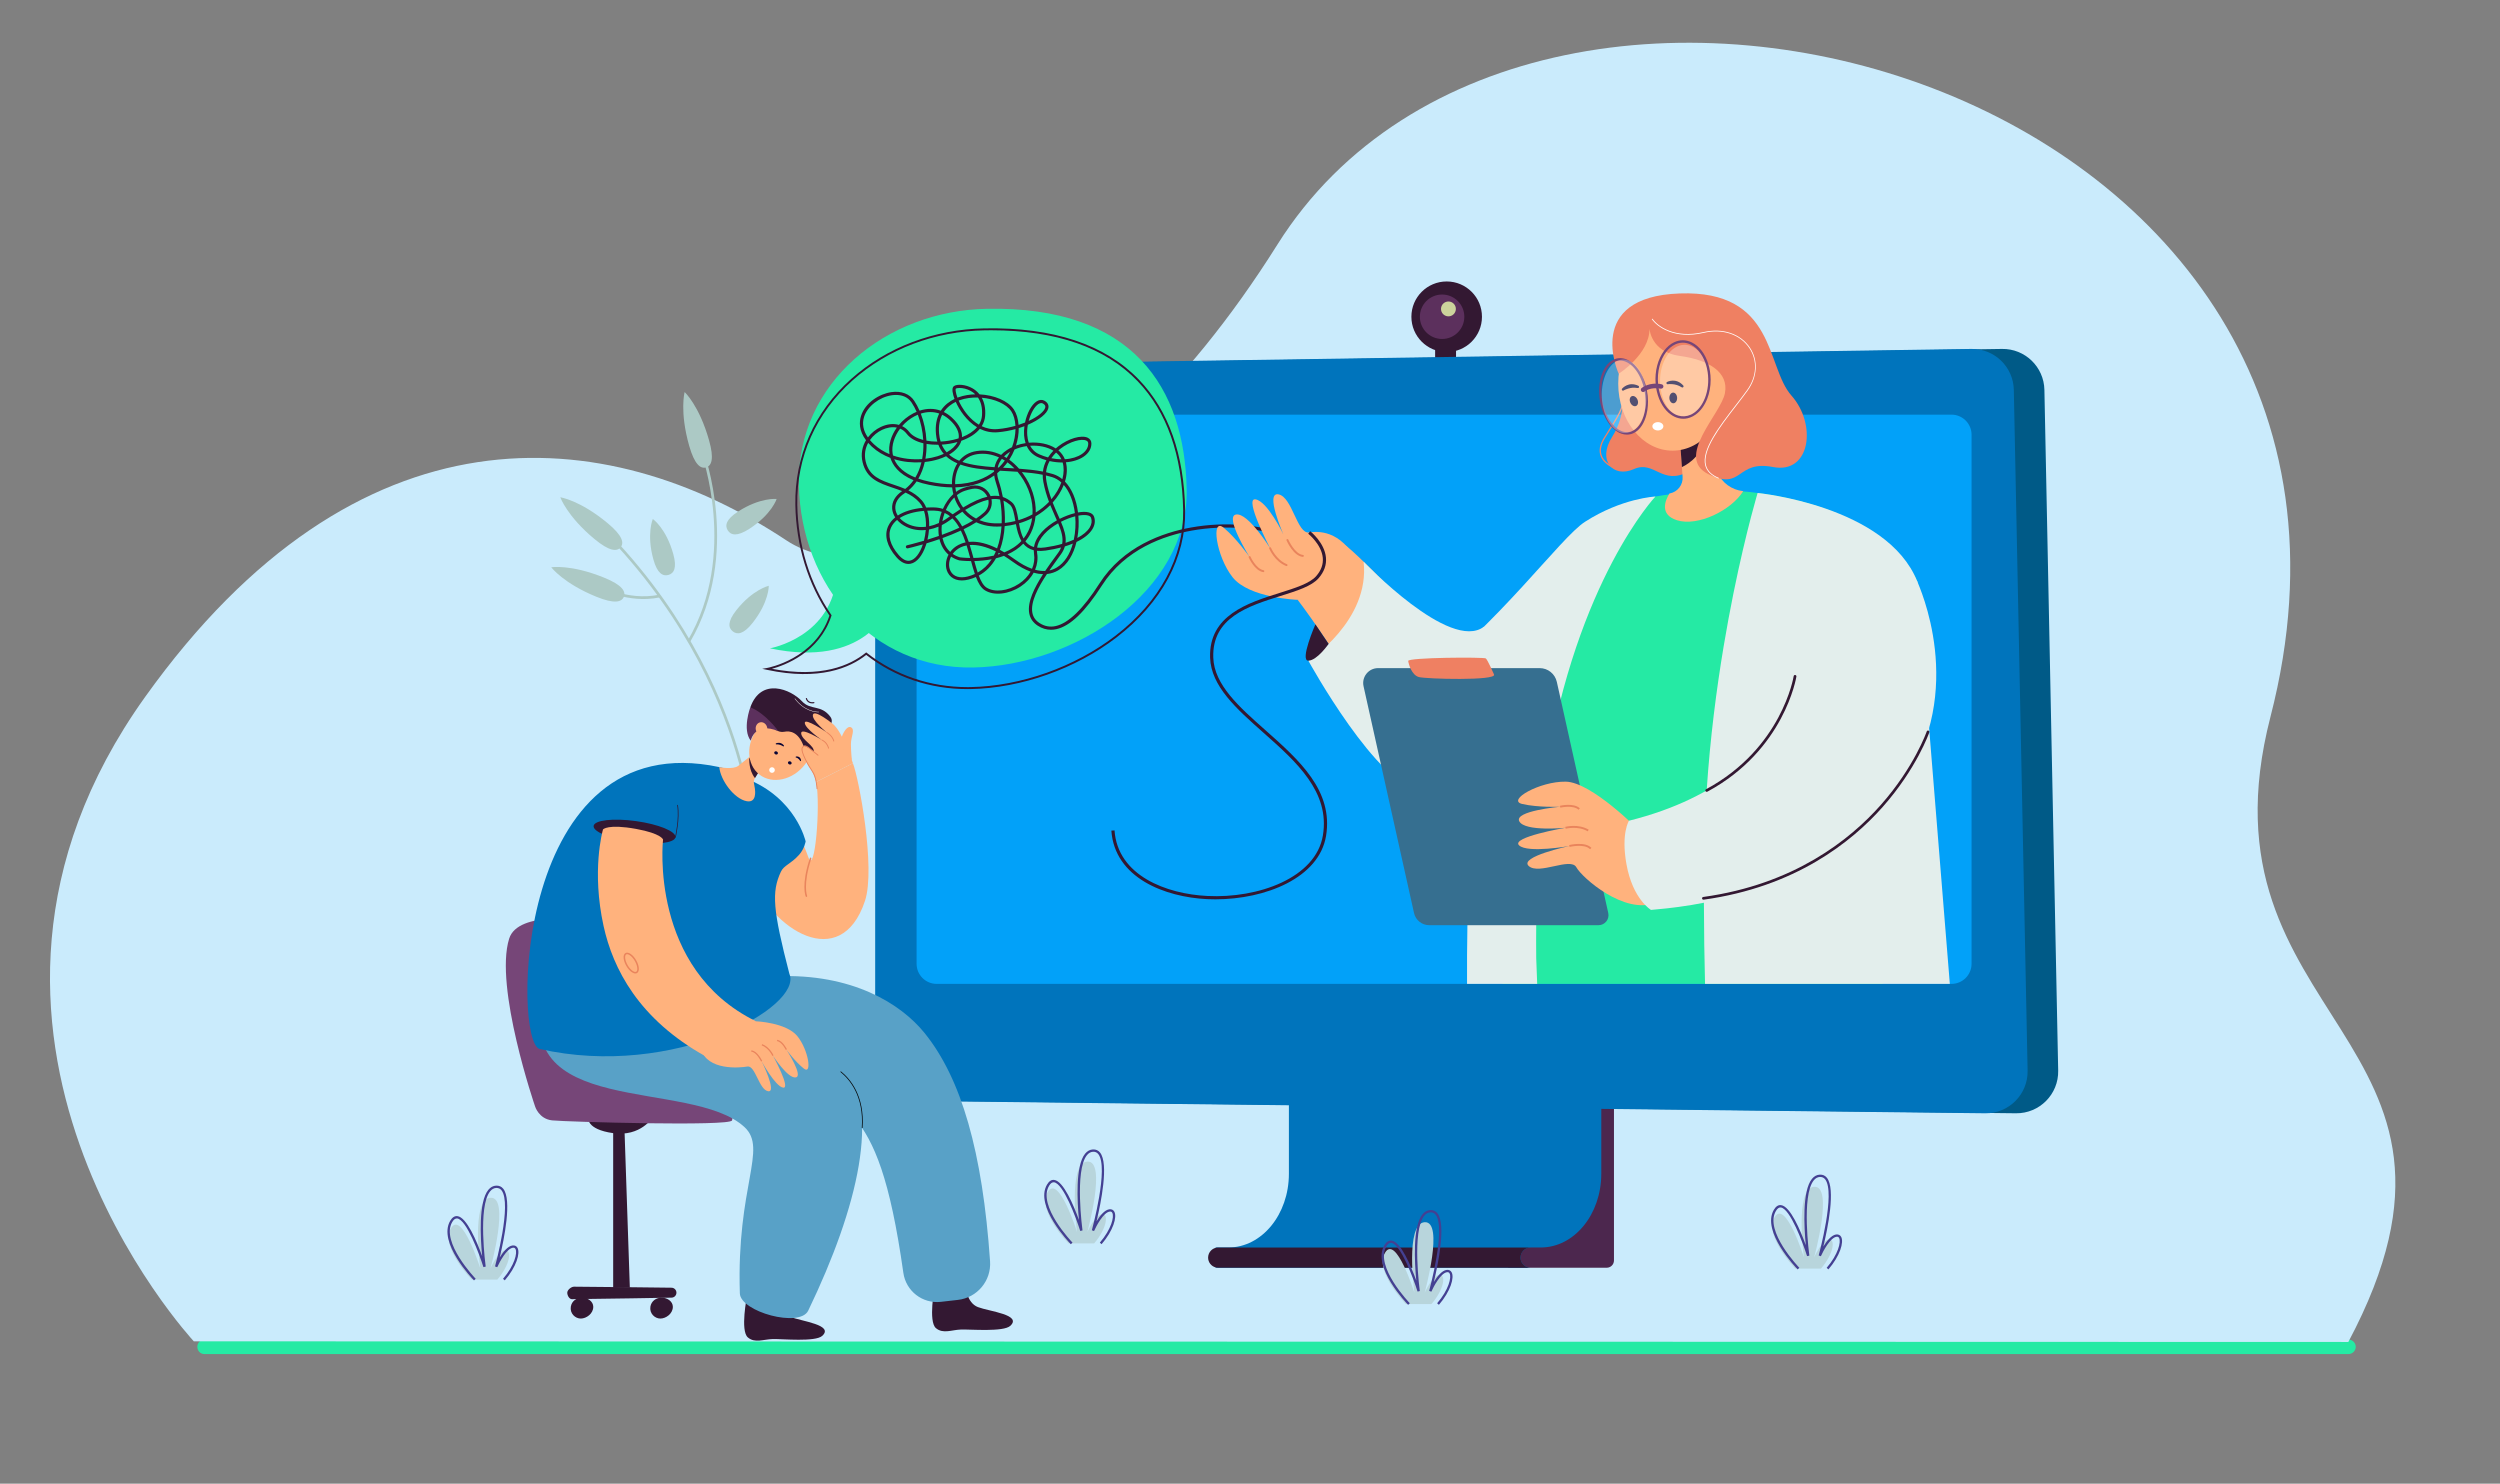 <?xml version="1.0" encoding="utf-8"?>
<!-- Generator: Adobe Illustrator 26.2.1, SVG Export Plug-In . SVG Version: 6.00 Build 0)  -->
<svg version="1.1" id="_x3C_Layer_x3E_" xmlns="http://www.w3.org/2000/svg" xmlns:xlink="http://www.w3.org/1999/xlink" x="0px"
	 y="0px" viewBox="0 0 2758.56 1637.14" style="enable-background:new 0 0 2758.56 1637.14;" xml:space="preserve">
<rect x="0" y="0" width="2758.56" height="1637.14" fill="#808080" stroke="none"/>
<style type="text/css">
	.st0{fill:#25EAA4;}
	.st1{fill:#CAEBFC;}
	.st2{fill:#ACC9C5;}
	.st3{fill:#005A87;}
	.st4{fill:#331832;}
	.st5{fill:#5C305D;}
	.st6{fill:#CCD39C;}
	.st7{fill:#4C274E;}
	.st8{fill:#0074BC;}
	.st9{fill:#02A1F9;}
	.st10{fill:#B8D5DC;}
	.st11{fill:#444092;}
	.st12{fill:#764678;}
	.st13{fill:#58A1C7;}
	.st14{fill:#020202;}
	.st15{fill:#FFB27D;}
	.st16{fill:#080435;}
	.st17{fill:#FFFFFF;}
	.st18{fill:#E9845C;}
	.st19{fill:#E3EEEC;}
	.st20{fill:#EF8062;}
	.st21{opacity:0.3;}
	.st22{fill:#73B3CE;}
	.st23{fill:#366F90;}
</style>
<g>
	<path class="st0" d="M2591.33,1478.15H225.37c-4.12,0-7.5,3.41-7.6,7.69c0,0.05,0,0.11,0,0.16c-0.11,4.44,3.33,8.1,7.6,8.1h2365.97
		c4.44,0,8.05-3.57,8.05-7.97C2599.38,1481.72,2595.77,1478.15,2591.33,1478.15z"/>
</g>
<g>
	<path class="st1" d="M213.86,1480.05c0,0-317.96-341.39-53.77-710.99c234.41-327.93,507.7-305.52,708.21-172.44
		c85.4,56.68,331.62,6.99,541.18-326.7c285.79-455.06,1276.42-179.06,1095.8,521.05c-87.41,338.81,266.02,351.12,85.93,689.79
		L213.86,1480.05z"/>
</g>
<g>
	<g>
		<g>
			<g>
				<path class="st2" d="M826.73,583.59c-13.48,8.68-20.24,6.99-23.65,1.7c-3.4-5.28-2.15-12.15,11.32-20.83
					c24.55-15.82,42.57-13.9,42.57-13.9S851.63,567.54,826.73,583.59z"/>
			</g>
			<g>
				<path class="st2" d="M830.35,687.41c-9.94,12.58-16.89,13.16-21.82,9.26c-4.93-3.9-5.97-10.8,3.97-23.37
					c18.11-22.91,35.79-26.93,35.79-26.93S848.72,664.17,830.35,687.41z"/>
			</g>
			<g>
				<g>
					<g>
						<path class="st2" d="M835.21,957.79l-3.03-0.14c0.02-0.47,1.88-47.52-16.74-115.55c-17.18-62.77-55.8-156.76-142.26-248.03
							l2.2-2.09c86.94,91.78,125.76,186.31,143.02,249.45C837.12,909.9,835.23,957.32,835.21,957.79z"/>
					</g>
				</g>
				<g>
					<g>
						<path class="st2" d="M761.61,708.18l-2.62-1.53c55.51-95.18,15.05-206.26,14.64-207.37l2.84-1.06
							C776.89,499.35,817.86,611.74,761.61,708.18z"/>
					</g>
				</g>
				<g>
					<g>
						<path class="st2" d="M713.91,660.9c-30.79,1.28-54.7-13.17-54.98-13.33l1.59-2.58c0.3,0.19,30.95,18.66,67.1,11.19l0.61,2.97
							C723.35,660.15,718.55,660.7,713.91,660.9z"/>
					</g>
				</g>
				<g>
					<g>
						<path class="st2" d="M670.45,577.26c16.64,13.8,18.34,21.83,14.33,26.66c-4.01,4.84-12.21,4.65-28.85-9.15
							c-30.31-25.14-37.7-46.05-37.7-46.05S639.7,551.75,670.45,577.26z"/>
					</g>
				</g>
				<g>
					<g>
						<path class="st2" d="M666.66,637.42c20.03,8.14,24.07,15.28,21.7,21.1c-2.37,5.82-10.24,8.12-30.27-0.02
							c-36.48-14.83-49.83-32.54-49.83-32.54S629.64,622.38,666.66,637.42z"/>
					</g>
				</g>
				<g>
					<g>
						<path class="st2" d="M742.91,611.32c4.3,15.44,0.67,21.4-5.38,23.09c-6.05,1.69-12.24-1.54-16.54-16.98
							c-7.84-28.13-0.67-44.78-0.67-44.78S734.96,582.78,742.91,611.32z"/>
					</g>
				</g>
				<g>
					<g>
						<path class="st2" d="M782.35,485.68c5.91,20.8,2.77,28.37-3.28,30.09c-6.04,1.72-12.7-3.08-18.61-23.87
							c-10.76-37.88-5.02-59.3-5.02-59.3S771.43,447.24,782.35,485.68z"/>
					</g>
				</g>
			</g>
		</g>
	</g>
	<g>
		<path class="st3" d="M2224.43,1228.42L1045,1214.89c-25.25-0.29-45.56-20.84-45.56-46.09V448.94c0-25.18,20.21-45.7,45.39-46.09
			l1164.22-17.83c25.36-0.39,46.28,19.79,46.79,45.15l15.21,751.22C2271.57,1207.42,2250.46,1228.72,2224.43,1228.42z"/>
	</g>
	<g>
		<g>
			<rect x="1583.56" y="366.33" class="st4" width="23.07" height="33.19"/>
		</g>
		<g>
			<path class="st4" d="M1635.24,349.51c0-21.5-17.43-38.94-38.94-38.94c-21.51,0-38.94,17.43-38.94,38.94
				c0,21.5,17.43,38.94,38.94,38.94C1617.81,388.45,1635.24,371.01,1635.24,349.51z"/>
		</g>
		<g>
			<path class="st5" d="M1615.77,349.51c0-13.54-10.98-24.52-24.52-24.52c-13.54,0-24.52,10.98-24.52,24.52
				c0,13.54,10.98,24.52,24.52,24.52C1604.8,374.02,1615.77,363.05,1615.77,349.51z"/>
		</g>
		<g>
			
				<ellipse transform="matrix(0.987 -0.16 0.16 0.987 -33.921 260.438)" class="st6" cx="1598.44" cy="340.61" rx="8.2" ry="8.2"/>
		</g>
	</g>
	<g>
		<g>
			<path class="st7" d="M1780.89,1122.27v268.57c0,4.42-3.59,8.01-8.01,8.01h-83.98h-24.66v-57.46c0,0,44.33-30.33,47.44-31.11
				c3.11-0.78,37.33-188.01,37.33-188.01H1780.89z"/>
		</g>
		<g>
			<path class="st8" d="M1766.9,1122.27v172.89c0,44.94-29.9,81.36-66.79,81.36h-11.21c-0.98,0-1.94,0.13-2.85,0.36
				c-1.94,0.51-3.66,1.53-5.04,2.9c-2.02,2.03-3.27,4.82-3.27,7.9c0,5.19,3.52,9.54,8.31,10.8c0.91,0.23,1.87,0.36,2.85,0.36
				h-347.54v-22.33h14.05c36.89,0,66.79-36.42,66.79-81.36v-172.89H1766.9z"/>
		</g>
		<g>
			<path class="st4" d="M1686.06,1398.49c0.91,0.23,1.87,0.36,2.85,0.36h-344.69c-0.98,0-1.94-0.13-2.85-0.36
				c-4.78-1.26-8.32-5.61-8.32-10.8c0-3.08,1.25-5.87,3.27-7.9c1.38-1.38,3.11-2.39,5.05-2.9c0.91-0.23,1.87-0.36,2.85-0.36h344.69
				c-0.98,0-1.94,0.13-2.85,0.36c-1.94,0.51-3.66,1.53-5.04,2.9c-2.02,2.03-3.27,4.82-3.27,7.9
				C1677.75,1392.88,1681.27,1397.23,1686.06,1398.49z"/>
		</g>
	</g>
	<g>
		<path class="st8" d="M2190.68,1228.42l-1179.43-13.53c-25.25-0.29-45.56-20.84-45.56-46.09V448.94c0-25.18,20.21-45.7,45.39-46.09
			l1164.22-17.83c25.36-0.39,46.28,19.79,46.79,45.15l15.21,751.22C2237.82,1207.42,2216.71,1228.72,2190.68,1228.42z"/>
	</g>
	<g>
		<path class="st9" d="M2153.29,1085.65H1033.56c-12.24,0-22.17-9.92-22.17-22.17V479.69c0-12.24,9.92-22.17,22.17-22.17h1119.73
			c12.24,0,22.17,9.92,22.17,22.17v583.79C2175.45,1075.73,2165.53,1085.65,2153.29,1085.65z"/>
	</g>
	<g>
		<g>
			<path class="st10" d="M1551.27,1438.9c0,0-35.04-36.07-22.99-56.62c12.06-20.55,32.41,44.14,32.41,44.14s-10.55-76.48,11.3-77.81
				c21.85-1.33,0,77.81,0,77.81s8.1-18.45,16.01-19.59c7.91-1.14,5.65,15.65-8.48,32.08H1551.27z"/>
		</g>
		<g>
			<path class="st11" d="M1553.77,1439.81c-1.65-1.7-40.27-41.91-26.26-65.78c2.21-3.77,4.91-5.47,7.91-5.17
				c10.27,1.16,21.52,28.12,27.34,44.2c-1.93-20.13-4.12-59.87,6.82-73.21c2.36-2.88,5.23-4.44,8.54-4.64
				c3.3-0.12,5.89,0.95,7.89,3.43c9.87,12.2,1,55.61-3.89,75.92c3.63-5.94,8.78-12.54,14.05-13.32c2.49-0.32,4.46,0.57,5.58,2.62
				c3.22,5.86-1.15,20.88-14.04,35.89l-1.95-1.69c12.68-14.74,16.12-28.61,13.73-32.96c-0.6-1.09-1.52-1.56-2.96-1.3
				c-6.77,0.97-14.69,15.82-17.16,21.47l-2.42-0.87c0.2-0.68,18.98-69.4,7.06-84.13c-1.37-1.69-3.07-2.52-5.21-2.52
				c-0.17,0-0.35,0.01-0.52,0.01c-2.6,0.16-4.8,1.38-6.71,3.71c-13.86,16.91-5.01,82.44-4.92,83.1l-2.5,0.57
				c-4.58-14.55-18.71-52.54-29.03-53.71c-1.94-0.28-3.71,1.05-5.39,3.91c-13.02,22.19,25.49,62.27,25.88,62.66L1553.77,1439.81z"/>
		</g>
	</g>
	<g>
		<g>
			<path class="st10" d="M1179.05,1372.01c0,0-35.04-36.07-22.99-56.62s32.41,44.14,32.41,44.14s-10.55-76.48,11.3-77.81
				c21.85-1.33,0,77.81,0,77.81s8.1-18.45,16.01-19.59s5.65,15.65-8.48,32.08H1179.05z"/>
		</g>
		<g>
			<path class="st11" d="M1181.55,1372.91c-1.65-1.7-40.27-41.91-26.26-65.78c2.21-3.78,4.96-5.62,7.91-5.17
				c10.27,1.16,21.51,28.1,27.34,44.2c-1.93-20.13-4.12-59.87,6.83-73.21c2.36-2.88,5.23-4.44,8.54-4.64
				c3.28-0.15,5.89,0.96,7.89,3.43c9.88,12.2,1,55.59-3.88,75.91c3.63-5.94,8.78-12.53,14.05-13.3c2.5-0.33,4.47,0.57,5.58,2.62
				c3.22,5.86-1.15,20.9-14.04,35.89l-1.95-1.69c12.68-14.74,16.12-28.61,13.73-32.96c-0.59-1.09-1.54-1.57-2.95-1.3
				c-6.77,0.97-14.69,15.82-17.16,21.47l-2.42-0.87c0.2-0.68,18.98-69.42,7.05-84.14c-1.47-1.82-3.41-2.59-5.73-2.49
				c-2.6,0.16-4.8,1.38-6.72,3.71c-13.85,16.92-5.01,82.44-4.92,83.1l-2.5,0.57c-4.58-14.55-18.7-52.54-29.02-53.71
				c-1.96-0.1-3.71,1.05-5.39,3.91c-13.03,22.18,25.49,62.27,25.88,62.66L1181.55,1372.91z"/>
		</g>
	</g>
	<g>
		<g>
			<path class="st10" d="M1981.06,1399.81c0,0-35.04-36.07-22.99-56.62c12.06-20.55,32.41,44.14,32.41,44.14
				s-10.55-76.48,11.3-77.81c21.85-1.33,0,77.81,0,77.81s8.1-18.45,16.01-19.59c7.91-1.14,5.65,15.65-8.48,32.08H1981.06z"/>
		</g>
		<g>
			<path class="st11" d="M1983.57,1400.72c-1.65-1.7-40.27-41.91-26.26-65.78c2.21-3.78,4.9-5.59,7.91-5.17
				c10.27,1.16,21.51,28.1,27.34,44.2c-1.93-20.13-4.12-59.87,6.82-73.21c2.36-2.88,5.23-4.44,8.54-4.64
				c3.32-0.17,5.88,0.96,7.89,3.43c9.87,12.18,1,55.59-3.89,75.91c3.64-5.94,8.79-12.54,14.06-13.32c2.47-0.31,4.46,0.57,5.58,2.62
				c3.22,5.86-1.15,20.9-14.04,35.9l-1.95-1.69c12.68-14.74,16.12-28.63,13.73-32.98c-0.59-1.09-1.51-1.57-2.95-1.3
				c-6.78,0.98-14.7,15.83-17.17,21.48l-2.42-0.87c0.2-0.68,18.98-69.42,7.06-84.14c-1.48-1.8-3.4-2.53-5.73-2.49
				c-2.6,0.16-4.8,1.38-6.71,3.71c-13.85,16.91-5.01,82.44-4.92,83.1l-2.5,0.57c-4.58-14.55-18.71-52.55-29.02-53.71
				c-1.93-0.15-3.72,1.05-5.39,3.91c-13.03,22.18,25.49,62.27,25.88,62.66L1983.57,1400.72z"/>
		</g>
	</g>
	<g>
		<g>
			<path class="st10" d="M520.53,1411.93c0,0-35.04-36.07-22.99-56.62c12.06-20.55,32.41,44.14,32.41,44.14s-10.55-76.48,11.3-77.81
				c21.85-1.33,0,77.81,0,77.81s8.1-18.45,16.01-19.59c7.91-1.14,5.65,15.65-8.48,32.08H520.53z"/>
		</g>
		<g>
			<path class="st11" d="M523.03,1412.84c-1.65-1.7-40.27-41.91-26.26-65.78c2.2-3.75,4.9-5.49,7.91-5.17
				c10.27,1.16,21.51,28.1,27.34,44.2c-1.93-20.13-4.12-59.87,6.82-73.21c2.36-2.88,5.23-4.44,8.54-4.64
				c3.31-0.12,5.89,0.96,7.89,3.43c9.87,12.2,1,55.59-3.89,75.91c3.64-5.94,8.79-12.54,14.06-13.32c2.45-0.33,4.47,0.57,5.58,2.62
				c3.22,5.88-1.16,20.91-14.04,35.9l-1.95-1.69c12.68-14.74,16.12-28.63,13.73-32.98c-0.58-1.09-1.51-1.57-2.95-1.3
				c-6.78,0.97-14.7,15.83-17.17,21.48l-2.42-0.87c0.2-0.68,18.98-69.4,7.06-84.13c-1.48-1.82-3.37-2.49-5.73-2.5
				c-2.6,0.16-4.8,1.38-6.71,3.71c-13.85,16.91-5.01,82.44-4.92,83.1l-2.5,0.57c-4.58-14.55-18.71-52.55-29.02-53.71
				c-1.94-0.12-3.71,1.05-5.39,3.91c-13.03,22.18,25.49,62.27,25.88,62.66L523.03,1412.84z"/>
		</g>
	</g>
	<g>
		<g>
			<g>
				<g>
					<g>
						<polygon class="st4" points="694.97,1420.89 676.59,1420.89 676.59,1220.69 688.65,1233.99 						"/>
					</g>
					<g>
						<path class="st4" d="M740.91,1431.86c0,0-82.32,1.48-109.77,1.69c-3.03,0.02-5.21-4.15-5.21-7.18l0,0
							c0-3.03,4.43-6.63,7.46-6.61c26.88,0.14,107.51,1.13,107.51,1.13c3.03,0,5.49,2.46,5.49,5.49l0,0
							C746.39,1429.41,743.94,1431.86,740.91,1431.86z"/>
					</g>
					<g>
						<path class="st4" d="M629.87,1441.71c1-6.02,6.28-9.85,12.38-9.85s12.38,4.03,12.38,10.13c0,7.6-7.69,12.95-13.79,12.95
							C634.75,1454.94,628.61,1449.31,629.87,1441.71z"/>
					</g>
					<g>
						<path class="st4" d="M717.68,1441.71c1-6.02,6.28-9.85,12.38-9.85c6.1,0,12.38,4.03,12.38,10.13c0,7.6-7.69,12.95-13.79,12.95
							C722.55,1454.94,716.42,1449.31,717.68,1441.71z"/>
					</g>
					<g>
						<path class="st4" d="M649.15,1233.03c0,0-2.96,13.09,27.44,17.31c30.4,4.22,43.48-17.31,43.48-17.31H649.15z"/>
					</g>
				</g>
				<g>
					<path class="st12" d="M735.42,1178.42c0.32-36.75-18.23-151.01-70.58-160.71c-20.54-3.81-93.22-13.2-103.01,18
						c-16.66,53.15,28.53,184.98,28.53,184.98s4.08,14.01,18.96,15.58c14.88,1.57,196.66,6.83,198.46,0
						C814.85,1209.36,761.33,1185.93,735.42,1178.42z"/>
				</g>
			</g>
			<g>
				<g>
					<path class="st4" d="M858.37,1429.67c0,0,0.84,18.4,13.41,23.34s48.76,8.88,35.52,20.99c-7.6,6.95-44.17,3.32-54.46,3.53
						c-10.3,0.21-19.88,4.9-27.67-1.83c-8.58-7.41-0.94-45.32-0.94-45.32s8.98,4.45,16.97,4.07
						C852.71,1433.91,858.37,1429.67,858.37,1429.67z"/>
				</g>
				<g>
					<path class="st4" d="M1065.44,1419.11c0,0,1.04,18.39,13.66,23.19c12.62,4.8,48.85,8.35,35.74,20.61
						c-7.52,7.03-44.13,3.79-54.42,4.12c-10.3,0.32-19.82,5.11-27.69-1.53c-8.66-7.32-1.43-45.31-1.43-45.31s9.03,4.35,17.01,3.89
						C1059.83,1423.41,1065.44,1419.11,1065.44,1419.11z"/>
				</g>
				<g>
					<g>
						<path class="st13" d="M1057.04,1434.33c21.27-2.42,36.89-21.16,35.42-42.52c-8.3-120.69-31.61-201.81-72.38-252.1
							c-26.2-32.31-79.9-65.84-163.55-62.48c-42.08,1.69-53.47-14.26-96.72-13.06c-70.52,1.95-56.83,12.03-56.83,12.03
							c-43.23,114.07,40.52,121.49,101.81,119.23c2.02-0.07,4.06-0.14,6.1-0.18c37.15-0.86,103.65,2.87,131.68,37.43
							c22.2,27.38,39.38,67.01,54.21,171.79c2.85,20.11,21.14,34.31,41.32,32.02L1057.04,1434.33z"/>
					</g>
				</g>
				<g>
					<g>
						<path class="st13" d="M891.81,1446.19c55.49-115.11,79.98-220.84,39.21-271.13c-26.2-32.31-63.38-55.2-110.51-68.03
							c-33.64-9.16-72.62-13.2-115.87-12c-70.52,1.95-102.79-3.81-102.79-3.81c-44.71,145.1,160.47,97.43,219.7,152.51
							c25.81,24-9.04,64.87-5.18,183.43C817.03,1447.44,882.52,1465.47,891.81,1446.19z"/>
					</g>
				</g>
				<g>
					<path class="st14" d="M951.73,1244.63l-0.8-0.06c2.52-35.32-13.73-53.9-23.64-61.82l0.51-0.64
						C937.83,1190.14,954.28,1208.93,951.73,1244.63z"/>
				</g>
				<g>
					<g>
						<path class="st15" d="M830.37,967.96c-9.22-26.13-30.43-56.35-30.65-56.65l30.59-21.63c12.82-9.06,30.53-5.12,38.5,8.4
							c7.97,13.53,17.21,31,23.25,48.11c6.95,19.71,13.55-56.35,8.57-83.4l40.5-20.62c6.37,15.88,25.32,115.61,13.33,151.83
							C927.73,1074.68,850.39,1024.69,830.37,967.96z"/>
					</g>
				</g>
				<g>
					<path class="st8" d="M888.95,928.39c0,0-10.48-47.78-65.51-69.22c-0.02-0.01-0.05-0.02-0.07-0.03
						c-9.82-4.95-19.08-10.45-29.65-12.71c-227.42-48.59-227.98,304.27-198.18,311.04c148.1,33.64,291.12-46.57,275.49-82.92
						c-18.3-70.76-19.82-90.28-9.38-112.65c3.4-7.28,10.76-8.28,20.15-18.77C887.69,936.53,888.95,928.39,888.95,928.39z"/>
				</g>
				<g>
					<path class="st15" d="M867.68,802.47l-19.34,31.32l-10.5,16.99l-1.11,1.8l-3.68,5.95c-2.49,4.04-0.66,6.48-0.05,11.87
						c0.25,2.19,2.14,15.68-9,13.68c-13.88-2.5-29.03-23.15-30.3-37.64c0.07,0.03,15.31,3.11,21.02-1.47l17.64-14.14l5.13-4.12
						L867.68,802.47z"/>
				</g>
				<g>
					<path class="st4" d="M838.05,848.58l-0.2,2.2l-1.11,1.8l-3.68,5.95c-7.32-8.78-6.28-22.27-6.28-22.27L838.05,848.58z"/>
				</g>
				<g>
					<g>
						<path class="st5" d="M903.48,826.36c0,0-4.73,7.95-14.37,14.16c-9.63,6.21,2-21.27,2-21.27L903.48,826.36z"/>
					</g>
					<g>
						
							<ellipse transform="matrix(0.615 -0.789 0.789 0.615 -317.546 996.889)" class="st15" cx="861.85" cy="823.55" rx="39.62" ry="32.86"/>
					</g>
					<g>
						<path class="st4" d="M843.44,794.8l12.34,10.17c2.71,2.24,6.3,3.2,9.73,2.46c5.92-1.26,15.39,0.1,21.12,15.6
							c7.64,20.69,28.81,9.91,37.23,4.45c8.6-5.57,6.7-17.19-3.33-20.55c-10.03-3.36,1.17-8.71-4.31-16.05
							c-10.24-13.71-21.78-6.8-31.22-16.98c-12.38-13.36-45.12-26.87-57.08,6.63L843.44,794.8z"/>
					</g>
					<g>
						<g>
							<path class="st16" d="M864.24,823.62c0.2,0.05,0.41,0,0.58-0.14c0.28-0.24,0.32-0.65,0.09-0.94c-0.14-0.17-2.99-4.32-8.5-2.4
								c-0.35,0.12-0.54,0.49-0.43,0.84c0.11,0.35,0.47,0.46,0.84,0.43c3.67-0.36,6.95,1.85,7.06,1.99
								C863.98,823.51,864.11,823.58,864.24,823.62z"/>
						</g>
					</g>
					<g>
						<g>
							<path class="st16" d="M882.95,839.78c0.13,0.09,0.31,0.11,0.49,0.02c0.31-0.14,0.52-0.5,0.46-0.82
								c-0.03-0.18-0.4-4.62-5.32-4.3c-0.31,0.02-0.61,0.3-0.67,0.64c-0.06,0.34,0.16,0.53,0.45,0.59c2.88,0.61,4.39,3.41,4.42,3.56
								C882.8,839.62,882.86,839.72,882.95,839.78z"/>
						</g>
					</g>
					<g>
						<path class="st5" d="M827.9,780.54c0,0-9.17,24.46,0.52,36.77c0,0,4.03-21.65,30.5-10.47
							C858.92,806.84,844.55,786.79,827.9,780.54z"/>
					</g>
					<g>
						<path class="st15" d="M834,805.36c0.83,3.86,4.3,6.39,7.75,5.65c3.45-0.74,5.57-4.47,4.75-8.33c-0.83-3.86-4.3-6.39-7.75-5.65
							C835.29,797.77,833.17,801.5,834,805.36z"/>
					</g>
					<g>
						<path class="st4" d="M896.24,776.16c-5.78,0-7.06-5.15-7.07-5.21c-0.08-0.35,0.13-0.7,0.48-0.77c0.31-0.12,0.7,0.12,0.79,0.48
							c0.05,0.2,1.25,5.06,7.51,4.05c0.04-0.01,0.07-0.01,0.11-0.01c0.31,0,0.59,0.23,0.64,0.54c0.07,0.36-0.17,0.7-0.53,0.76
							C897.47,776.1,896.83,776.16,896.24,776.16z"/>
					</g>
					<g>
						<path class="st17" d="M912.7,824.08c-8.48,0-18.58-5.57-19.15-5.89l0.22-0.38c0.18,0.09,18.42,10.17,26.34,3.54
							c2.24-1.88,3.27-3.58,3.17-5.21c-0.17-2.6-3.3-4.58-6.07-6.33c-0.42-0.26-0.84-0.52-1.23-0.79l0.25-0.38
							c0.39,0.26,0.8,0.52,1.22,0.79c2.85,1.8,6.08,3.84,6.27,6.68c0.12,1.79-0.96,3.61-3.32,5.59
							C918.32,823.44,915.61,824.08,912.7,824.08z"/>
					</g>
					<g>
						<path class="st17" d="M903,785.88c-2.93,0-15.58-0.87-26.14-14.95l0.36-0.26c10.43,13.91,22.9,14.76,25.77,14.76
							c0.37,0,0.58-0.01,0.6-0.01l0.04,0.44C903.62,785.85,903.4,785.88,903,785.88z"/>
					</g>
					<g>
						<path class="st16" d="M854.43,829.94c-0.39,0.89,0.14,1.98,1.2,2.45c1.05,0.47,2.23,0.13,2.62-0.76
							c0.39-0.89-0.14-1.98-1.2-2.45C856,828.71,854.82,829.05,854.43,829.94z"/>
					</g>
					<g>
						<path class="st16" d="M869.57,840.95c-0.39,0.89,0.14,1.99,1.2,2.45c1.05,0.47,2.23,0.13,2.62-0.76
							c0.39-0.89-0.14-1.98-1.2-2.45C871.14,839.73,869.97,840.07,869.57,840.95z"/>
					</g>
					<g>
						<path class="st17" d="M854.43,851.4c-0.95,1.42-2.87,1.81-4.29,0.86c-1.42-0.95-1.81-2.87-0.86-4.29
							c0.95-1.42,2.87-1.81,4.29-0.86C854.99,848.06,855.37,849.98,854.43,851.4z"/>
					</g>
				</g>
				<g>
					<path class="st15" d="M927.19,809.54c-5.38-9.45-9.08-11.39-9.08-11.39s-19.4-15.67-21.1-9.55c-1.7,6.12,15.3,19.59,15.3,19.59
						s-24.57-16.81-24.3-10.5c0.27,6.31,19.02,18.94,19.02,18.94s-23.49-14.72-23-7.41c0.48,7.32,15.41,13.98,13.71,20.11
						c-0.15,0.52-13.52-12.7-12.82-2.4c0.28,4.11,5.32,13.95,5.32,13.95c-0.09,1.34,1.6,3.73,2.45,4.95
						c3.84,5.5,5.71,9.09,7.94,16.96l40.5-20.62C941.13,842.17,934.06,821.6,927.19,809.54z"/>
				</g>
				<g>
					<path class="st18" d="M920.04,818.22c-0.23,0-0.44-0.15-0.49-0.38c-1.57-5.82-7.41-9.17-7.48-9.2
						c-0.24-0.15-0.33-0.45-0.19-0.7c0.14-0.26,0.45-0.35,0.7-0.2c0.25,0.15,6.28,3.59,7.96,9.84c0.07,0.28-0.09,0.55-0.36,0.63
						C920.13,818.22,920.08,818.22,920.04,818.22z"/>
				</g>
				<g>
					<path class="st18" d="M914.29,826.07c-0.23,0-0.43-0.15-0.49-0.36c-1.93-6.69-6.88-8.59-6.93-8.6c-0.27-0.1-0.4-0.39-0.31-0.65
						c0.09-0.26,0.37-0.45,0.65-0.31c0.23,0.07,5.49,2.07,7.57,9.27c0.07,0.28-0.08,0.55-0.35,0.64
						C914.38,826.07,914.33,826.07,914.29,826.07z"/>
				</g>
				<g>
					<path class="st18" d="M901.52,870.81c-0.28,0-0.5-0.22-0.51-0.49c-0.01-0.12-0.55-12.47-4.9-18.7
						c-3.79-5.41-13.92-22.56-11.26-26.91c0.77-1.27,1.66-1.96,2.71-2.14c2.16-0.41,4.39,1.47,7.04,3.59l0.1,0.09
						c3.75,3.03,8.54,6.93,8.54,6.93l-0.64,0.79c-0.01,0-4.79-3.9-8.54-6.93l-0.11-0.07c-2.26-1.82-4.25-3.42-5.84-3.42
						c-0.12,0-0.25,0.01-0.37,0.03c-0.75,0.13-1.4,0.68-2.02,1.66c-2.06,3.38,6.34,18.82,11.23,25.8
						c4.51,6.46,5.06,18.73,5.07,19.25c0.01,0.28-0.2,0.51-0.49,0.52C901.53,870.81,901.53,870.81,901.52,870.81z"/>
				</g>
				<g>
					<g>
						<g>
							<path class="st15" d="M834.25,1126.92c0,0,33.15,1.3,45.49,16.3c12.34,15,16.76,43.48,7.14,35.81
								c-9.62-7.67-19.21-20.87-19.21-20.87s19.15,29.17,10.39,30.69c-8.76,1.53-25.18-24-25.18-24s20.03,36.52,11.29,35.28
								s-23.76-29.09-23.76-29.09s17.28,34.72,7.15,33.05c-10.12-1.68-14.09-28.79-22.85-27.26c-8.76,1.53-44.08,4.62-51.29-19.21
								L834.25,1126.92z"/>
						</g>
					</g>
					<g>
						<path class="st18" d="M867.02,1158.46c-0.04-0.09-4.12-8.78-9.67-9.69l0.23-1.43c6.31,1.05,10.56,10.13,10.73,10.51
							L867.02,1158.46z"/>
					</g>
					<g>
						<path class="st18" d="M852.24,1165.14c-0.04-0.09-3.91-8.7-11.78-11.69l0.51-1.34c8.44,3.2,12.42,12.06,12.58,12.44
							L852.24,1165.14z"/>
					</g>
					<g>
						<path class="st18" d="M839.76,1171.34c-0.05-0.12-4.88-10.45-10.85-10.91l0.12-1.43c6.81,0.54,11.82,11.28,12.04,11.73
							L839.76,1171.34z"/>
					</g>
				</g>
				<g>
					<path class="st4" d="M745.29,923.83c-0.88,6.39-21.81,8.77-46.74,5.31c-24.93-3.45-44.42-11.43-43.54-17.81
						c0.88-6.39,21.81-8.77,46.74-5.31C726.68,909.47,746.17,917.45,745.29,923.83z"/>
				</g>
				<g>
					<g>
						<path class="st15" d="M778.57,1165.61c-73.94-41.09-102.26-96.79-112.58-143.86c-13.34-60.92-1.23-104.34-0.62-106.52
							c0,0,5.12-6.32,36.6-0.57c28.05,5.12,29.66,11.75,29.66,11.75c-0.11,0.4-15.67,142.67,102.62,200.52
							C834.25,1126.92,794.6,1174.52,778.57,1165.61z"/>
					</g>
				</g>
				<g>
					<path class="st4" d="M745.29,924.25c-0.03,0-0.07,0-0.09,0c-0.23-0.06-0.36-0.28-0.31-0.51c0.04-0.2,4.78-20.55,2.34-35.19
						c-0.04-0.23,0.12-0.44,0.34-0.48c0.26-0.03,0.44,0.1,0.47,0.33c2.47,14.81-2.31,35.32-2.36,35.54
						C745.65,924.13,745.48,924.25,745.29,924.25z"/>
				</g>
				<g>
					<path class="st18" d="M701.05,1074.17c-1.24,0-2.66-0.54-4.16-1.62c-2.11-1.5-4.18-3.9-5.82-6.75
						c-1.65-2.84-2.69-5.84-2.93-8.41c-0.27-2.81,0.44-4.86,2.01-5.76c1.54-0.89,3.68-0.49,5.98,1.15c2.11,1.5,4.18,3.9,5.82,6.75
						l0,0c3.57,6.17,3.98,12.4,0.93,14.17C702.33,1074.01,701.71,1074.17,701.05,1074.17z M691.97,1052.86
						c-0.37,0-0.7,0.09-0.98,0.25c-0.93,0.54-1.36,2.04-1.16,4.12c0.23,2.34,1.19,5.08,2.71,7.73c1.53,2.65,3.43,4.86,5.34,6.21
						c1.7,1.22,3.19,1.57,4.15,1.05c1.87-1.09,1.7-6.23-1.55-11.85l0,0c-1.53-2.65-3.43-4.86-5.34-6.21
						C693.94,1053.3,692.84,1052.86,691.97,1052.86z"/>
				</g>
				<g>
					<path class="st15" d="M940.02,839.04c0,0-1.09-9.34-1.09-17.94c0-8.6,4.97-16.02,0-18.63c-4.97-2.6-11.59,10.84-11.39,17.16
						C927.75,825.96,940.02,839.04,940.02,839.04z"/>
				</g>
				<g>
					<path class="st18" d="M889.83,989.72c-0.33,0-0.64-0.19-0.78-0.51c-0.22-0.51-5.22-12.72,4.59-42.41
						c0.15-0.45,0.58-0.7,1.08-0.54c0.44,0.15,0.68,0.63,0.54,1.06c-9.57,28.97-4.69,41.1-4.65,41.21c0.19,0.44-0.01,0.93-0.44,1.12
						C890.05,989.71,889.94,989.72,889.83,989.72z"/>
				</g>
			</g>
		</g>
	</g>
	<g>
		<g>
			<path class="st0" d="M881.47,534.38c-2.04-112.37,96.45-191.65,207.73-193.66c161.16-2.92,218.16,87.17,220.2,199.54
				c2.04,112.37-124.23,194.26-235.52,196.28C962.6,738.55,883.51,646.75,881.47,534.38z"/>
		</g>
		<g>
			<path class="st0" d="M849.52,715.38c0,0,70.24-12.26,73.99-83.07l56.09,39.85C979.6,672.16,954.36,737.62,849.52,715.38z"/>
		</g>
	</g>
	<g>
		<path class="st4" d="M1067.56,760.37c-41.32,0-79.87-13.01-111.74-37.74c-18.2,14.42-51.82,28.77-109.31,16.52l-5.5-1.16
			l5.54-0.98c0.53-0.09,52.83-9.78,68.67-57.75c-23.79-34.88-36.8-77.1-37.62-122.17c-0.96-53.31,20.96-102.68,61.74-139.04
			c39.18-34.93,91.41-54.72,147.06-55.72l0,0c75.73-1.4,133.14,17.75,170.58,56.87c32.55,34,49.62,82.37,50.73,143.74
			c0.95,52.27-25.93,102.15-75.7,140.4c-45.09,34.66-105.25,55.97-160.89,56.99C1069.93,760.35,1068.74,760.37,1067.56,760.37z
			 M955.8,719.85l0.68,0.54c31.61,24.77,69.95,37.79,111.08,37.79c1.16,0,2.34,0,3.51-0.03c55.21-1,114.87-22.13,159.61-56.54
			c49.2-37.82,75.78-87.07,74.84-138.64c-1.1-60.8-17.97-108.67-50.12-142.27c-35.75-37.34-90.04-56.26-161.45-56.26
			c-2.49,0-4.98,0.03-7.52,0.07c-55.13,0.99-106.86,20.58-145.66,55.17c-40.3,35.92-61.97,84.7-61.01,137.38
			c0.81,44.82,13.79,86.81,37.53,121.41l0.31,0.44l-0.17,0.51c-13.18,40.81-51.94,54.82-65.65,58.57
			c54.41,10.35,86.16-3.7,103.34-17.59L955.8,719.85z"/>
	</g>
	<g>
		<path class="st4" d="M1159.7,694.9c-5.08,0-9.97-1.5-14.59-4.48c-5.19-3.35-8.35-7.93-9.42-13.65
			c-2.32-12.47,5.81-28.65,15.24-43.21c-3.14-0.09-6.59-0.6-10.35-1.67c-3.17,5.84-8.04,11.07-14.4,15.28
			c-13.2,8.7-29.42,10.45-39.42,4.19c-4.29-2.68-7.33-7.92-9.91-14.68c-2.55,1.15-5.24,2.08-8.07,2.81
			c-10.48,2.72-19.06-0.16-22.98-7.63c-3.09-5.92-2.6-13.45,0.81-19.84c-4.92-4.26-8.31-10.09-9.97-17.13
			c-5.07,1.78-9.92,3.32-14.31,4.63c-0.22,0.76-0.46,1.51-0.71,2.24c-3.86,11.53-10,18.92-16.83,20.27
			c-5.26,1.09-10.59-1.37-15.72-7.26c-10.49-12.02-13.67-24.22-8.96-34.33c1.68-3.61,4.29-6.8,7.68-9.53
			c-1.96-3.01-3.14-6.33-3.37-9.71c-0.51-7.33,3.39-14.16,10.99-19.33c-3.4-1.35-6.87-2.53-10.3-3.7
			c-14.86-5.04-28.9-9.79-33.3-28.1c-2.21-9.21-0.31-17.54,3.76-24.3c-7.91-10.57-7.57-20.1-5.52-26.72
			c4.61-14.81,20.35-24.49,33.52-26.38c10.89-1.57,20.09,1.89,25.18,9.53c2.23,3.35,4.21,7.03,5.92,10.93
			c8.11-2.66,16.12-2.63,23.43,0.04c4.14-6.45,9.94-10.48,15.14-12.98c-0.07-0.17-0.13-0.35-0.2-0.51
			c-1.51-4.16-3.59-11.47-0.47-13.65c3.44-2.39,12.67-2.01,20.42,2.4c2.33,1.32,5.25,3.45,7.83,6.72
			c15.96,0.73,31.4,6.93,37.93,16.72c2.85,4.28,4.66,10.17,5.17,16.94c2.49-0.8,4.87-1.66,7.12-2.58
			c2.14-10.26,7.03-19.66,12.87-23.39c3.01-1.91,6-2.11,8.69-0.6c4.6,2.6,4.59,6.18,4.18,8.09c-1.27,5.89-10.01,12.97-22.64,18.39
			c-0.67,3.77-0.93,7.68-0.63,11.47c0.2,2.59,0.69,5.47,1.7,8.31c10.87-0.92,21.84,1.16,29.76,6.3c0.96-0.86,1.9-1.63,2.77-2.3
			c11.13-8.63,25.35-12.82,32.42-9.53c2.54,1.19,4,3.35,4.1,6.05c0.22,5.68-2.82,10.96-8.56,14.87c-4.73,3.23-11.53,5.57-19.57,6.2
			c1.66,6.27,1.35,13.58-1.03,21.28c7.41,7.64,12.52,19.49,14.4,34.07c9.56-1.69,16.06-0.04,17.7,4.66c1.56,4.5,0.94,9.26-1.8,13.75
			c-3.3,5.41-9.34,10.22-17.57,14.15c-3.19,13.29-9.69,25.23-20.33,31.42c-3.25,1.89-7.32,3.45-12.28,3.96
			c-9.64,14.52-18.31,30.81-16.09,42.73c0.89,4.8,3.46,8.51,7.87,11.35c5.65,3.64,11.47,4.74,17.81,3.35
			c14.09-3.07,30.31-18.8,48.21-46.79c26.17-40.94,69.71-56.33,101.61-62.04c37.23-6.69,77.71-3.3,105.65,8.78
			c0.89,0.38,1.3,1.41,0.92,2.3c-0.39,0.87-1.43,1.28-2.3,0.9c-27.35-11.82-67.07-15.06-103.64-8.54
			c-31.22,5.59-73.8,20.62-99.28,60.5c-18.68,29.19-35.17,45-50.42,48.32C1163.58,694.68,1161.63,694.9,1159.7,694.9z
			 M1080.02,635.11c2.34,6.21,5.05,11.06,8.59,13.27c8.88,5.56,23.54,3.84,35.65-4.15c5.65-3.74,10.03-8.34,12.92-13.46
			c-5.86-2.11-12.42-5.6-19.7-10.91c-3.29-2.4-6.53-4.57-9.73-6.52c-2.9,1.08-5.84,1.96-8.76,2.69
			C1094.19,624.49,1087.84,630.86,1080.02,635.11z M1049.43,614.17c-2.65,5.27-2.99,11.31-0.51,16.05c3.14,6.02,10.06,8.15,19,5.88
			c2.72-0.71,5.31-1.62,7.76-2.74c-1.48-4.34-2.82-9.15-4.21-14.25c-7.71-0.03-12.86-0.73-13.03-0.76
			C1055.09,617.37,1052.08,615.96,1049.43,614.17z M1075.08,619.09c1.22,4.44,2.44,8.76,3.75,12.68
			c6.16-3.46,11.31-8.37,15.43-14.68C1087.38,618.42,1080.74,618.96,1075.08,619.09z M1142.14,628.68c3.89,1.05,7.6,1.44,11.13,1.35
			c3.75-5.59,7.59-10.86,10.97-15.48c1.28-1.76,2.5-3.43,3.62-4.99c1.31-1.83,2.31-3.65,3.03-5.47c-5.26,1.38-10.97,2.53-17.08,3.41
			c-3.61,0.49-6.79,0.55-9.63,0.28c0.02,0.84,0.09,1.69,0.23,2.53C1145.41,616.63,1144.58,622.89,1142.14,628.68z M1175,602.92
			c-0.82,2.88-2.2,5.76-4.3,8.67c-1.12,1.57-2.34,3.25-3.64,5.02c-2.83,3.89-6,8.24-9.17,12.82c2.77-0.58,5.38-1.59,7.84-3.03
			c9.09-5.28,14.91-15.25,18.06-26.6C1181.06,600.93,1178.12,601.98,1175,602.92z M1111.78,611.7c2.5,1.62,5.09,3.39,7.76,5.34
			c6.72,4.92,13.16,8.44,19.22,10.58c2.3-5.3,3.09-11.02,2.18-16.76c-0.19-1.25-0.28-2.49-0.28-3.7c-5.07-1.25-8.78-3.89-11.54-7.29
			C1124.1,605.05,1118.11,608.89,1111.78,611.7z M989.88,573.69c-2.92,2.39-5.15,5.14-6.59,8.24c-4.09,8.78-1.1,19.63,8.43,30.55
			c4.25,4.86,8.43,7,12.41,6.13c5.47-1.08,10.77-7.77,14.17-17.89c-9.33,2.69-15.85,4.16-16.63,4.34c-0.95,0.22-1.88-0.39-2.1-1.32
			c-0.21-0.95,0.39-1.88,1.32-2.08c0.22-0.06,7.8-1.78,18.61-4.98c0.98-3.75,1.67-7.8,2.02-11.88c-7.41,0.77-14.64-0.31-21.13-3.32
			C996.15,579.51,992.57,576.82,989.88,573.69z M1051.24,611.19c2.34,1.62,5,2.88,7.95,3.77c0.09,0,4.56,0.61,11.34,0.7
			c-1.25-4.58-2.54-9.24-3.97-13.81c-4.51,0.83-8.48,2.66-11.8,5.52C1053.41,608.51,1052.23,609.81,1051.24,611.19z M1070.06,601.4
			c1.5,4.8,2.82,9.62,4.08,14.25c6.47-0.1,14.41-0.73,22.5-2.59c0.8-1.5,1.54-3.03,2.22-4.61
			C1088.16,603.21,1078.31,600.75,1070.06,601.4z M1101.98,610.04c-0.27,0.63-0.55,1.24-0.84,1.85c0.9-0.26,1.79-0.54,2.68-0.83
			C1103.21,610.71,1102.59,610.37,1101.98,610.04z M1103.32,606.71c1.58,0.84,3.2,1.76,4.85,2.77c6.96-2.81,13.56-6.83,18.91-12.53
			c-3.31-5.49-4.91-12.27-6.09-18.58c-3.95,0.99-8.08,1.72-12.4,2.18C1108.02,589.67,1106.36,598.6,1103.32,606.71z M1039.98,593.71
			c1.42,6.29,4.33,11.47,8.52,15.29c1.14-1.56,2.46-3,3.96-4.29c2.5-2.15,6.74-4.92,13-6.21c-1.53-4.57-3.24-8.98-5.24-13.04
			C1053.54,588.56,1046.62,591.32,1039.98,593.71z M1072.94,597.74c7.19,0,16.2,1.91,27.25,7.36c2.77-7.52,4.32-15.79,4.9-24.24
			c-0.33,0.01-0.66,0.04-0.98,0.06c-10.61,0.67-19.48-1.18-26.9-4.64c-4.31,2.75-9.02,5.31-13.91,7.7
			c2.18,4.41,4.01,9.14,5.63,13.97C1070.21,597.82,1071.55,597.74,1072.94,597.74z M1144.4,604.29c2.61,0.31,5.54,0.23,8.91-0.26
			c6.75-0.96,13.03-2.28,18.72-3.91c1.31-6.99-0.92-14.23-4.45-22.69C1156,584.03,1146.02,593.64,1144.4,604.29z M1131.42,597.32
			c2.29,2.97,5.34,5.2,9.52,6.33c1.83-12.14,12.86-22.51,25.25-29.47c-0.63-1.46-1.29-2.94-1.97-4.45
			c-1.74-3.91-3.57-8.02-5.33-12.4c-4.61,4.6-10.04,8.82-16.26,12.4c-0.61,6.36-2.27,12.47-5.01,18.06
			C1135.86,591.35,1133.77,594.51,1131.42,597.32z M1170.68,575.75c3.5,8.34,5.93,15.86,5.09,23.23c3.26-1.06,6.3-2.21,9.09-3.48
			c1.83-8.5,2.27-17.54,1.57-25.79C1181.38,570.99,1175.93,573.06,1170.68,575.75z M1025.1,584.27c-0.28,3.81-0.87,7.6-1.7,11.22
			c3.93-1.21,8.17-2.59,12.57-4.13c-0.29-2.01-0.46-4.09-0.49-6.26c-0.02-1.31,0.01-2.63,0.1-3.97
			C1032.1,582.56,1028.59,583.61,1025.1,584.27z M1124.38,577.46c1.11,6.07,2.45,12.02,5.04,16.78c1.91-2.39,3.61-5.05,5.06-7.99
			c2.22-4.51,3.68-9.4,4.4-14.49C1134.4,574.01,1129.56,575.94,1124.38,577.46z M1189.88,568.96c0.7,7.84,0.39,16.4-1.11,24.64
			c6.35-3.36,11.05-7.28,13.64-11.54c2.2-3.62,2.71-7.25,1.48-10.78C1202.9,568.43,1197.42,567.56,1189.88,568.96z M1039.22,579.45
			c-0.2,1.89-0.28,3.77-0.25,5.59c0.03,1.76,0.15,3.48,0.36,5.12c6.34-2.31,12.9-4.93,19.22-7.86c-2.18-3.9-4.69-7.41-7.64-10.32
			c-0.89,0.64-1.78,1.28-2.69,1.95C1045.29,576.07,1042.28,577.92,1039.22,579.45z M992.72,571.63c2.34,2.65,5.46,4.95,9.14,6.67
			c6.08,2.82,12.83,3.83,19.86,2.94c0.2-6.16-0.44-12.27-2.15-17.52C1008.53,564.64,999.32,567.37,992.72,571.63z M1053.79,569.98
			c3.04,3.11,5.63,6.81,7.89,10.86c4.16-2.02,8.19-4.16,11.93-6.45c-4.59-2.66-8.49-6.01-11.72-9.78
			C1059.31,566.22,1056.62,568.01,1053.79,569.98z M1023.19,563.49c1.59,5.25,2.23,11.19,2.09,17.17c3.57-0.73,7.16-1.91,10.71-3.54
			c0.57-4.13,1.63-8.31,3.14-12.34c-2.7-0.86-5.65-1.34-8.88-1.4C1027.82,563.33,1025.48,563.38,1023.19,563.49z M1080.72,573.95
			c6.53,2.68,14.33,3.97,23.18,3.48c0.47-0.03,0.92-0.06,1.38-0.09c0.33-8.79-0.35-17.7-1.77-26.11c-2.76-0.65-5.87-0.86-9.5-0.38
			c1.25,6.24-0.79,12.62-5.76,17.14C1085.98,570.06,1083.45,572.04,1080.72,573.95z M1107.24,552.43
			c1.23,7.96,1.81,16.31,1.54,24.58c4.04-0.45,7.91-1.16,11.6-2.1c-0.03-0.16-0.05-0.32-0.08-0.48c-1.32-7.54-2.58-14.68-5.92-17.49
			C1112.25,555.15,1109.94,553.58,1107.24,552.43z M1042.35,566c-1.11,3-1.95,6.08-2.52,9.17c2.14-1.19,4.26-2.55,6.33-4.06
			c0.7-0.51,1.39-1,2.07-1.5C1046.44,568.19,1044.48,566.98,1042.35,566z M1106.55,548.38c3.91,1.3,7.15,3.42,10.07,5.88
			c4.31,3.64,5.61,11.02,7.12,19.57c0.01,0.04,0.01,0.1,0.02,0.16c5.62-1.67,10.81-3.84,15.53-6.4
			c0.89-14.26-3.73-29.75-13.35-42.96c-1.03-1.41-2.1-2.78-3.2-4.07c-4.17-0.29-8.36-0.52-12.52-0.76
			c-2.26-0.13-4.52-0.25-6.77-0.39c-0.98,0.92-2.02,1.82-3.11,2.71c0.1,2.68,0.63,5.59,1.7,8.75
			C1103.86,536.24,1105.4,542.17,1106.55,548.38z M1161.55,554.52c1.91,4.9,3.94,9.46,5.86,13.78c0.64,1.43,1.27,2.84,1.87,4.22
			c5.55-2.81,11.24-4.93,16.4-6.23c0.12-0.03,0.25-0.06,0.37-0.09c-1.66-13.16-6-23.91-12.28-31.08
			C1171.18,541.73,1167.07,548.39,1161.55,554.52z M1064.94,562.71c3.29,3.74,7.32,7,12.09,9.5c3.27-2.17,6.26-4.44,8.86-6.81
			c4.05-3.68,5.7-8.88,4.66-13.97C1083.81,552.89,1075.49,556.34,1064.94,562.71z M999.25,543.53c-0.41,0.29-0.84,0.57-1.26,0.84
			c-6.93,4.48-10.5,10.36-10.07,16.59c0.19,2.72,1.14,5.41,2.71,7.89c6.92-4.51,16.38-7.45,27.64-8.53
			c-1.02-2.24-2.28-4.26-3.81-5.98C1010.1,549.44,1004.85,546.12,999.25,543.53z M1043.67,562.77c2.75,1.24,5.25,2.85,7.51,4.76
			c2.98-2.08,5.81-3.97,8.53-5.69c-2.92-4-5.15-8.4-6.69-12.94C1049.14,552.73,1045.99,557.55,1043.67,562.77z M1127.52,520.9
			c0.42,0.55,0.84,1.11,1.24,1.66c9.6,13.17,14.45,28.54,14.11,42.96c5.61-3.45,10.5-7.45,14.63-11.76
			c-2.49-6.62-4.74-13.87-6.26-22.02c-0.52-2.75-0.73-5.38-0.68-7.89C1143.25,522.42,1135.45,521.53,1127.52,520.9z M1028.19,559.86
			c0.7,0,1.4,0.01,2.12,0.03c3.7,0.06,7.07,0.64,10.14,1.63c2.77-6.24,6.62-11.96,11.46-16.34c-0.6-2.34-1.02-4.7-1.26-7.04
			c-0.01-0.12-0.02-0.23-0.04-0.33c-7.67-0.07-16.15-0.95-25.52-2.85c-5.14-1.05-9.68-2.33-13.69-3.77c-2.58,3.8-5.6,7.13-9.02,9.97
			c5.34,2.63,10.38,6.01,14.7,10.87c2.03,2.28,3.65,5.01,4.89,8.02C1023.99,559.92,1026.06,559.86,1028.19,559.86z M1055.87,546.36
			c1.47,4.8,3.75,9.44,6.85,13.62c10.86-6.59,19.57-10.27,26.73-11.89c-0.05-0.13-0.11-0.25-0.17-0.36
			c-2.99-6.18-9.29-9.5-16.04-8.35c-2.66,0.44-5.54,1.16-8.57,2.17C1061.48,542.6,1058.54,544.26,1055.87,546.36z M1154.06,524.62
			c0,2.07,0.2,4.23,0.62,6.49c1.35,7.22,3.3,13.72,5.48,19.72c5.01-5.88,8.69-12.21,10.92-18.47c-3.04-2.75-6.45-4.76-10.17-5.91
			C1158.69,525.76,1156.4,525.15,1154.06,524.62z M1098,547.06c1.71,0,3.31,0.13,4.82,0.39c-1.08-5.47-2.47-10.68-4.1-15.45
			c-0.84-2.5-1.4-4.98-1.67-7.38c-9.82,6.97-23.68,12.68-42.92,13.16l0,0c0.17,1.64,0.44,3.3,0.8,4.95c2.64-1.92,5.53-3.46,8.64-4.5
			c3.2-1.06,6.27-1.85,9.11-2.31c8.35-1.34,16.07,2.68,19.76,10.29c0.2,0.41,0.38,0.81,0.55,1.24
			C1094.76,547.17,1096.42,547.06,1098,547.06z M957.95,488.68c-3.19,5.85-4.58,12.88-2.73,20.58c3.94,16.42,16.49,20.68,31.02,25.6
			c4.2,1.43,8.46,2.87,12.59,4.64c3.49-2.68,6.57-5.89,9.2-9.62c-16.76-6.93-23.2-16.92-25.57-24.64
			c-7.44-2.79-14.44-6.85-20.46-12.43C960.5,491.43,959.16,490.05,957.95,488.68z M1013.33,528.14c3.81,1.32,7.97,2.46,12.46,3.38
			c9.04,1.85,17.23,2.71,24.62,2.78c-0.17-8.03,1.7-16.31,5.97-23.02c-4.72-2.02-8.92-4.58-12.44-7.86
			c-2.59,1.27-5.42,2.37-8.48,3.33c-4.58,1.44-9.67,2.47-15.05,3.04C1018.87,516.63,1016.49,522.77,1013.33,528.14z M1059.74,512.59
			c-4.18,6.2-6,14.06-5.83,21.67c19.73-0.48,33.52-6.64,42.95-13.88c0.01-0.47,0.04-0.93,0.07-1.4
			C1083.51,518.04,1070.51,516.49,1059.74,512.59z M1154.25,521.06c2.63,0.6,5.2,1.27,7.69,2.04c3.73,1.16,7.17,3.06,10.28,5.63
			c1.83-6.75,1.91-13.08,0.31-18.44c-4.37,0.12-9.35-0.41-14.39-1.54C1156.21,512.3,1154.75,516.42,1154.25,521.06z M986.67,506.69
			c3.53,8.54,11.5,15.44,23.33,20.2c2.95-4.89,5.22-10.52,6.73-16.79C1007.07,510.7,996.59,509.76,986.67,506.69z M1124.44,517.16
			c9.03,0.64,17.97,1.54,26.35,3.17c0.54-4.67,1.96-8.83,3.85-12.47c-2.96-0.84-5.98-1.92-9.02-3.25
			c-6.51-2.84-10.41-7.44-12.69-12.37c-4.63,0.64-9.2,1.89-13.44,3.74c-1.53,3.83-3.47,7.63-5.84,11.29
			C1117.46,510.05,1121.09,513.37,1124.44,517.16z M1106.78,516.1c1.22,0.07,2.43,0.13,3.65,0.2c2.96,0.17,5.94,0.33,8.92,0.52
			c-2.44-2.49-5.01-4.72-7.68-6.65C1110.28,512.09,1108.66,514.08,1106.78,516.1z M1100.91,515.75c0.41,0.03,0.81,0.04,1.23,0.07
			c2.66-2.59,4.85-5.18,6.62-7.61c-1.07-0.68-2.16-1.32-3.26-1.92C1103.48,508.87,1101.77,512,1100.91,515.75z M1061.95,509.74
			c10.12,3.46,22.43,4.86,35.47,5.78c0.8-3.89,2.44-7.51,4.89-10.8c-7.73-3.49-15.96-4.79-24.03-3.59
			C1071.22,502.16,1065.84,505.35,1061.95,509.74z M1047.22,501.68c3.19,2.76,6.97,4.98,11.21,6.74c4.42-5.49,10.78-9.5,19.33-10.75
			c9.06-1.37,18.29,0.2,26.87,4.28c1.85-1.96,4.01-3.77,6.48-5.4c1.77-1.16,3.63-2.2,5.57-3.11c2.53-6.81,3.74-13.68,3.83-19.95
			c-6.08,1.66-12.62,2.88-19.38,3.48c-7.5,0.65-14.11-0.92-19.94-3.8c-4.5,5.52-11.45,10.06-20.44,13.21
			C1059.04,492.26,1054.31,497.55,1047.22,501.68z M1160.08,505.59c3.87,0.8,7.6,1.19,11.13,1.22c-1.2-2.52-2.84-4.73-4.9-6.59
			c-0.33-0.29-0.68-0.58-1.03-0.87C1163.5,501.13,1161.7,503.21,1160.08,505.59z M985.36,502.6c10.49,3.64,21.76,4.74,32.14,3.96
			c1.06-5.6,1.51-11.5,1.39-17.42c-7.8-1.83-14.42-5.22-18.4-10.43c-2.1-2.75-4.6-4.61-7.28-5.76c-6.31,8.34-9.59,18.31-8.3,27.27
			C985.02,501.03,985.18,501.81,985.36,502.6z M1167.86,496.95c0.26,0.22,0.52,0.45,0.78,0.68c2.8,2.52,4.93,5.59,6.35,9.1
			c7.75-0.48,14.27-2.65,18.74-5.7c4.71-3.22,7.21-7.42,7.04-11.83c-0.06-1.43-0.72-2.39-2.09-3.03c-5.17-2.43-17.94,0.7-28.79,9.12
			C1169.25,495.79,1168.56,496.34,1167.86,496.95z M1022.39,489.83c0.07,5.56-0.34,11.07-1.27,16.37c4.74-0.57,9.23-1.53,13.29-2.79
			c2.48-0.79,4.8-1.67,6.96-2.66c-2.46-2.84-4.47-6.14-5.94-9.97C1030.88,490.75,1026.54,490.53,1022.39,489.83z M1107.91,503.62
			c0.95,0.54,1.91,1.11,2.85,1.7c1.43-2.21,2.68-4.48,3.78-6.78c-0.5,0.31-0.99,0.61-1.48,0.93
			C1111.46,500.52,1109.65,501.9,1107.91,503.62z M1136.67,491.86c2.04,3.84,5.28,7.35,10.35,9.56c3.19,1.38,6.34,2.49,9.42,3.32
			c1.82-2.85,3.88-5.33,5.93-7.42C1155.43,493.05,1146.13,491.25,1136.67,491.86z M959.9,485.57c1.32,1.59,2.82,3.14,4.48,4.69
			c5.09,4.7,10.92,8.27,17.13,10.87c-0.02-0.15-0.04-0.28-0.07-0.41c-1.38-9.66,1.78-20.07,8.14-28.9
			c-5.57-1.14-11.47,0.2-16.35,2.53C968.24,476.72,963.41,480.59,959.9,485.57z M1039.15,490.63c1.4,3.25,3.23,6.04,5.44,8.48
			c5.71-3.17,9.84-7.12,11.9-11.39C1051.03,489.28,1045.1,490.27,1039.15,490.63z M1124.08,472.44c0.04,6.02-0.9,12.59-3.02,19.17
			c3.41-1.22,6.98-2.11,10.59-2.65c-0.95-2.93-1.42-5.84-1.63-8.48c-0.25-3.3-0.12-6.75,0.33-10.19
			C1128.35,471.05,1126.25,471.77,1124.08,472.44z M1022.27,486.23c3.75,0.7,7.79,1.08,12,1.08c-0.72-2.55-1.22-5.3-1.5-8.3
			c-0.89-9.5,0.7-16.92,3.57-22.72c-6.38-2.15-13.31-2.17-20.32,0.1C1019.6,465.6,1021.75,475.94,1022.27,486.23z M1039.65,457.66
			c-2.71,5.31-4.23,12.18-3.41,21.03c0.29,3.11,0.85,5.95,1.65,8.54c6.05-0.28,12.32-1.28,18.38-3.09c0.51-0.15,1.02-0.31,1.52-0.47
			c1.07-6.46-2.36-13.52-9.97-20.46C1045.28,460.89,1042.54,459.03,1039.65,457.66z M995.45,470.19c3.01,1.44,5.67,3.58,7.81,6.39
			c3.12,4.07,8.64,7.09,15.47,8.86c-0.57-9.62-2.63-19.24-5.98-27.84c-1.21,0.51-2.42,1.08-3.62,1.72
			C1003.89,462.08,999.25,465.85,995.45,470.19z M988.67,435.8c-1.7,0-3.27,0.15-4.58,0.33c-13.87,1.99-27.05,12.3-30.68,23.97
			c-2.34,7.54-0.86,15.21,4.27,22.57c3.81-5.05,8.85-9.01,14.05-11.48c7.01-3.36,14.07-4.12,20.17-2.34
			c4.21-5.04,9.51-9.4,15.6-12.63c1.3-0.68,2.6-1.31,3.91-1.85c-1.61-3.65-3.46-7.09-5.55-10.22
			C1001.33,437.37,994.25,435.8,988.67,435.8z M1041.44,454.6c3.08,1.51,6.01,3.52,8.75,6.02c9.49,8.66,11.59,16.26,11.27,21.76
			c7.2-2.78,12.83-6.52,16.61-10.96c-11.47-6.93-19.41-18.89-23.48-27.98C1050.08,445.65,1045.11,449.14,1041.44,454.6z
			 M1083.27,470.28c5.06,2.4,10.91,3.78,17.57,3.19c6.94-0.6,13.56-1.89,19.62-3.59c-0.36-6.49-1.99-12.12-4.6-16.04
			c-5.52-8.28-18.63-13.77-32.55-14.96c2.65,4.8,4.39,11.34,3.72,20.16C1086.71,463.04,1085.43,466.83,1083.27,470.28z
			 M1057.79,442.04c0.88,1.98,1.96,4.13,3.27,6.37c2.98,5.14,9.39,14.47,19.1,20.21c1.95-3.06,3.1-6.36,3.37-9.87
			c0.71-9.2-1.35-15.63-4.42-20.13c-6.95-0.15-13.91,0.76-20.09,2.94C1058.62,441.72,1058.21,441.88,1057.79,442.04z
			 M1148.89,444.76c-0.97,0-1.99,0.35-3.09,1.05c-4.17,2.66-8.43,10.01-10.71,18.67c10.47-4.86,17.37-10.65,18.28-14.87
			c0.24-1.11,0.25-2.77-2.47-4.29C1150.25,444.95,1149.59,444.76,1148.89,444.76z M1058.86,428.09c-2.01,0-3.54,0.32-4.26,0.81
			c-0.48,0.73-0.13,4.48,1.88,9.9c0.47-0.19,0.93-0.35,1.38-0.51c5.7-2.02,11.96-3.04,18.27-3.19c-1.58-1.53-3.25-2.71-4.85-3.62
			C1066.91,428.99,1062.23,428.09,1058.86,428.09z"/>
	</g>
	<g>
		<g>
			<g>
				<g>
					<path class="st15" d="M1601.56,722.95c0,0-84.43-94.8-115.89-120.48c-11.89-9.7-53.81,59.39-53.81,59.39
						c16.78,21.95,46.42,64.93,88.12,135.3c24.4,41.19,29.22,52.55,48.48,74.74C1582.03,887.55,1654.83,765.48,1601.56,722.95z"/>
				</g>
			</g>
			<g>
				<g>
					<path class="st15" d="M1431.85,661.85c0,0-53.52-1.79-71.8-24.93c-18.28-23.13-24.14-66.51-9.77-54.57
						c14.38,11.93,28.54,32.26,28.54,32.26s-28.21-44.84-14.86-46.9c13.34-2.05,37.5,37.18,37.5,37.18s-29.31-56.04-16.08-53.9
						c13.23,2.14,30.65,38.47,30.65,38.47s-20.64-46.83-5.32-43.98c15.31,2.85,20.53,44.12,33.88,42.07
						c13.34-2.05,38.87-0.93,56.99,40.18L1431.85,661.85z"/>
				</g>
				<g>
					<path class="st18" d="M1394.01,631.33c-0.07,0-0.13-0.01-0.2-0.01c-9.53-1.76-15.72-15.67-15.99-16.27
						c-0.24-0.55,0.01-1.19,0.56-1.44c0.54-0.22,1.19,0.03,1.43,0.57c0.06,0.13,5.99,13.45,14.39,14.99
						c0.59,0.12,0.98,0.68,0.87,1.28C1394.98,630.97,1394.52,631.33,1394.01,631.33z"/>
				</g>
				<g>
					<path class="st18" d="M1419.59,624.65c-0.14,0-0.27-0.03-0.41-0.09c-12.72-5.09-18.49-18.69-18.73-19.25
						c-0.23-0.55,0.03-1.19,0.58-1.43c0.58-0.23,1.2,0.04,1.43,0.58c0.06,0.13,5.68,13.33,17.54,18.09c0.55,0.22,0.83,0.86,0.6,1.41
						C1420.43,624.39,1420.02,624.65,1419.59,624.65z"/>
				</g>
				<g>
					<path class="st18" d="M1437.61,614.49c-0.04,0-0.07,0-0.11-0.01c-10.33-1.02-17.62-17.48-17.92-18.18
						c-0.24-0.55,0.01-1.19,0.56-1.44c0.58-0.23,1.2,0.01,1.43,0.57c0.07,0.16,7.09,15.99,16.15,16.9c0.6,0.06,1.03,0.58,0.97,1.18
						C1438.64,614.07,1438.17,614.49,1437.61,614.49z"/>
				</g>
			</g>
		</g>
		<g>
			<path class="st19" d="M1504.64,619.78c0,0,95.12,100.04,132.77,71.77l4.1,108.72c0,0-47.5,72.61-73.06,71.62
				c-47.4-1.84-124.81-142.93-124.81-142.93S1511.98,684.86,1504.64,619.78z"/>
		</g>
		<g>
			<path class="st0" d="M2077.46,1085.65h-418.8c-18.63-11.83-28.23-20.46-28.23-20.46c1-15.12,2.13-29.89,3.39-44.32
				c4.2-48.21,9.81-92.59,16.73-133.23c9.79-57.57,22.16-107.64,36.83-150.44c4.63-13.54,9.5-26.33,14.58-38.43v-0.03
				c17.59-41.91,37.78-75.18,60.15-100.14c16.71-18.63,34.61-32.62,53.53-42.08c0.01,0,0.01,0,0.02-0.01c0.01,0,0.01,0,0.02-0.01
				c1.98-1,3.97-1.95,5.97-2.82h0.01c6.28-2.81,12.67-5.12,19.15-6.94c3.9-1.11,7.83-2.03,11.79-2.78c0.06-0.01,0.12-0.01,0.17-0.02
				c6.98-1.33,14.07-2.12,21.25-2.38c17.46-0.63,33.18,0.75,47.29,3.59c5.77,1.15,11.27,2.57,16.51,4.18
				c1.99,0.61,3.94,1.25,5.86,1.92c69.44,24.23,91,84.87,91,84.87c2.67,7,5.18,14.48,7.54,22.35c0.63,2.09,1.25,4.21,1.85,6.36
				c1.32,4.68,2.58,9.48,3.8,14.42c14.91,60.25,22.64,138.31,26.49,212.23c0.09,1.76,0.19,3.52,0.27,5.27
				C2078.43,972.6,2078.18,1043.53,2077.46,1085.65z"/>
		</g>
		<g>
			<path class="st0" d="M2115.56,641.52l-81.63,45.53c0,0-245.53,55.32-306.17,44.32c-60.64-11-10.87-163.85,98.91-183.5
				c10.31-1.86,36.29-5.5,47.38-6.3c18.62-1.32,37.24-0.77,55.49,1.21C2084.33,559.57,2115.56,641.52,2115.56,641.52z"/>
		</g>
		<g>
			<g>
				<path class="st20" d="M1788.03,519.49c-0.68-0.16-16.87-4.1-21.68-15.7c-2.54-6.11-1.38-13.17,3.43-20.99
					c2.14-3.48,4.11-6.64,5.92-9.52c12.57-20.02,16.8-26.78,13.51-42.46l1.43-0.29c3.41,16.26-1.25,23.68-13.7,43.54
					c-1.81,2.87-3.78,6.01-5.92,9.49c-4.55,7.39-5.66,14.01-3.32,19.68c4.52,10.89,20.5,14.8,20.66,14.83L1788.03,519.49z"/>
			</g>
			<g>
				<path class="st20" d="M1789.92,430.68c0,0,5.56,25.16-11.11,51.49c-16.67,26.33,1.47,45.58,24.05,35.45
					c22.58-10.13,31.19,18.66,60.05,2.75C1891.79,504.45,1789.92,430.68,1789.92,430.68z"/>
			</g>
			<g>
				<path class="st15" d="M1923.33,541.92c-12.47-1.34-23.31-9.16-28.27-20.69l-15.55-36.1l-4.51-10.48l-26.53-61.61l4.6,63.85
					l2.77,38.32l0.79,10.92c0.64,8.91-5.59,16.8-14.38,18.38l-0.15,0.03c-4.72,7.68-11.24,23.28,8.24,29.48
					c22.89,7.29,59.91-10.73,73.2-32.09C1923.47,541.94,1923.4,541.93,1923.33,541.92z"/>
			</g>
			<g>
				<path class="st4" d="M1879.59,484.08c-0.01,0.35-0.03,0.7-0.07,1.06c-1.52,20.58-23.54,30.2-23.54,30.2l-0.13-0.11l-2.77-38.32
					c6.73-2.47,16.32-5,21.93-2.24C1877.94,476.1,1879.79,478.99,1879.59,484.08z"/>
			</g>
			<g>
				<ellipse class="st15" cx="1845.58" cy="423.26" rx="59.99" ry="74.01"/>
			</g>
			<g>
				
					<ellipse transform="matrix(0.665 -0.747 0.747 0.665 316.393 1553.272)" class="st15" cx="1888.63" cy="424.16" rx="17.04" ry="13.56"/>
			</g>
			<g>
				<g>
					<path class="st16" d="M1839.78,423.97c-0.4-0.11-0.75-0.4-0.91-0.81c-0.28-0.7,0.06-1.49,0.76-1.77
						c0.41-0.16,9.6-4.89,17.67,3.94c0.51,0.56,0.5,1.41-0.05,1.93c-0.55,0.52-1.3,0.37-1.93-0.05c-6.27-4.21-14.33-3.42-14.67-3.29
						C1840.36,424.03,1840.06,424.04,1839.78,423.97z"/>
				</g>
			</g>
			<g>
				<path class="st16" d="M1850.58,438.97c0.1,3.25-1.73,5.95-4.09,6.03c-2.36,0.07-4.36-2.5-4.46-5.76
					c-0.1-3.25,1.73-5.95,4.09-6.03C1848.48,433.13,1850.47,435.71,1850.58,438.97z"/>
			</g>
			<g>
				<g>
					<path class="st16" d="M1791.07,431.08c-0.41,0.05-0.84-0.08-1.15-0.4c-0.52-0.54-0.51-1.4,0.02-1.93
						c0.32-0.31,7.01-8.18,17.83-3.09c0.68,0.32,1,1.11,0.69,1.8c-0.31,0.69-1.06,0.84-1.8,0.69c-7.4-1.51-14.55,2.29-14.82,2.55
						C1791.63,430.92,1791.36,431.05,1791.07,431.08z"/>
				</g>
			</g>
			<g>
				<path class="st16" d="M1806.77,440.84c1.34,2.97,0.67,6.16-1.48,7.13c-2.16,0.97-4.98-0.65-6.32-3.62
					c-1.34-2.97-0.67-6.16,1.48-7.13C1802.6,436.24,1805.43,437.87,1806.77,440.84z"/>
			</g>
			<g>
				<path class="st20" d="M1820.11,362.66c0,0,1.29,25.68,33.36,30.06c32.07,4.38,54.19,17.95,49.88,41.05
					c-4.31,23.1-56,71.03-18.01,89.59c37.99,18.56,29.91-16.05,71.09-8.03c41.19,8.03,48.62-46.97,20.26-78.89
					c-28.36-31.92-16.87-116.38-123.22-112.64c-106.35,3.74-67.39,88.59-67.39,88.59S1820.17,391.02,1820.11,362.66z"/>
			</g>
			<g>
				<path class="st17" d="M1896.29,528.12c-8-3.25-12.92-8.05-14.63-14.31c-4.67-17.23,15.4-43.25,33.11-66.2
					c4.66-6.04,9.07-11.74,12.97-17.19c10.83-15.12,11.75-32.44,2.49-46.32c-10.17-15.21-29.48-21.67-50.53-16.79
					c-32.03,7.45-51.37-6.69-57.08-15.21l0.71-0.49c5.62,8.34,24.62,22.21,56.18,14.86c21.33-4.95,41.06,1.62,51.44,17.16
					c9.34,13.99,8.38,32.1-2.51,47.3c-3.91,5.46-8.32,11.18-12.98,17.22c-17.59,22.8-37.52,48.64-32.95,65.44
					c1.64,6.07,6.27,10.57,14.11,13.72L1896.29,528.12z"/>
			</g>
			<g>
				<g>
					<path class="st12" d="M1817.31,434.88c-0.05-0.62-0.09-1.22-0.15-1.84c-0.07-0.82-0.16-1.62-0.27-2.44l-0.87,0.48l-1.14,0.72
						l-0.13,0.09c1.15,6.37,1.33,12.74,0.63,18.59c-0.29,2.45-0.74,4.81-1.34,7.03h0.67c0.49-1.53,0.92-3.1,1.28-4.74
						c0.1-0.5,0.21-1.01,0.32-1.54c0.13-0.65,0.26-1.33,0.36-2.01c0.09-0.59,0.18-1.19,0.26-1.8c0.09-0.72,0.17-1.46,0.24-2.19
						c0.03-0.49,0.08-0.98,0.12-1.47c0.04-0.41,0.06-0.82,0.08-1.24c0.02-0.37,0.04-0.76,0.05-1.14
						C1817.47,439.26,1817.45,437.07,1817.31,434.88z M1817.31,434.88c-0.05-0.62-0.09-1.22-0.15-1.84
						c-0.07-0.82-0.16-1.62-0.27-2.44l-0.87,0.48l-1.14,0.72l-0.13,0.09c1.15,6.37,1.33,12.74,0.63,18.59
						c-0.29,2.45-0.74,4.81-1.34,7.03h0.67c0.49-1.53,0.92-3.1,1.28-4.74c0.1-0.5,0.21-1.01,0.32-1.54
						c0.13-0.65,0.26-1.33,0.36-2.01c0.09-0.59,0.18-1.19,0.26-1.8c0.09-0.72,0.17-1.46,0.24-2.19c0.03-0.49,0.08-0.98,0.12-1.47
						c0.04-0.41,0.06-0.82,0.08-1.24c0.02-0.37,0.04-0.76,0.05-1.14C1817.47,439.26,1817.45,437.07,1817.31,434.88z M1817.31,434.88
						c-0.05-0.62-0.09-1.22-0.15-1.84c-0.07-0.82-0.16-1.62-0.27-2.44l-0.87,0.48l-1.14,0.72l-0.13,0.09
						c1.15,6.37,1.33,12.74,0.63,18.59c-0.29,2.45-0.74,4.81-1.34,7.03h0.67c0.49-1.53,0.92-3.1,1.28-4.74
						c0.1-0.5,0.21-1.01,0.32-1.54c0.13-0.65,0.26-1.33,0.36-2.01c0.09-0.59,0.18-1.19,0.26-1.8c0.09-0.72,0.17-1.46,0.24-2.19
						c0.03-0.49,0.08-0.98,0.12-1.47c0.04-0.41,0.06-0.82,0.08-1.24c0.02-0.37,0.04-0.76,0.05-1.14
						C1817.47,439.26,1817.45,437.07,1817.31,434.88z M1817.21,430.46c-0.33-1.66-0.71-3.31-1.17-4.95
						c-0.02-0.08-0.05-0.16-0.07-0.24c0-0.02-0.01-0.05-0.02-0.07c-0.2-0.77-0.43-1.53-0.68-2.29c-3.11-9.78-8.22-17.74-14.29-22.6
						c-0.69-0.55-1.43-1.08-2.15-1.59c-0.04-0.02-0.07-0.04-0.12-0.06c-1.5-0.97-3.04-1.76-4.63-2.34
						c-1.35-0.49-2.72-0.84-4.07-1.01c-3.07-0.42-6.09-0.04-8.95,1.21c-0.87,0.37-1.73,0.82-2.57,1.35
						c-12.9,7.98-17.77,32.17-10.84,53.93c0.63,1.98,1.34,3.9,2.13,5.72c2.24,5.21,5.07,9.73,8.32,13.29
						c1.48,1.63,3.04,3.07,4.68,4.28c1.94,1.45,3.97,2.57,6.05,3.34c2.13,0.77,4.28,1.15,6.4,1.15c3.14,0,6.19-0.86,9.05-2.62
						c0.05-0.01,0.08-0.05,0.13-0.07c5.89-3.66,10.11-10.72,12.3-19.36c0.42-1.64,0.76-3.32,1.03-5.06v-0.01
						c0.44-2.97,0.68-6.07,0.68-9.24C1818.43,439.03,1818.03,434.74,1817.21,430.46z M1768.7,445.39
						c-4.22-19.03,0.34-38.54,11.21-45.29c0.58-0.36,1.18-0.68,1.77-0.96c1.74-0.78,3.55-1.22,5.41-1.28c0.01-0.01,0.01,0,0.01,0
						c0.69-0.04,1.39-0.01,2.09,0.06c1.31,0.13,2.64,0.43,3.97,0.91c2.03,0.75,4,1.87,5.88,3.32c5.77,4.49,10.67,12.12,13.68,21.6
						c0.31,0.98,0.61,1.97,0.86,2.96c0.47,1.71,0.85,3.44,1.15,5.17c1.15,6.37,1.33,12.74,0.63,18.59
						c-0.29,2.45-0.74,4.81-1.34,7.03c-2.04,7.68-5.81,13.87-11.04,17.12c-0.13,0.08-0.27,0.16-0.4,0.23
						c-3.93,2.3-8.38,2.6-12.83,1.04c-2.01-0.73-3.95-1.84-5.81-3.29c-1.53-1.18-3-2.58-4.37-4.18c-2.62-3-4.95-6.7-6.87-10.93
						c-0.93-2.05-1.77-4.23-2.51-6.52c-0.58-1.84-1.08-3.7-1.49-5.56C1768.71,445.42,1768.71,445.4,1768.7,445.39z M1817.31,434.88
						c-0.05-0.62-0.09-1.22-0.15-1.84c-0.07-0.82-0.16-1.62-0.27-2.44l-0.87,0.48l-1.14,0.72l-0.13,0.09
						c1.15,6.37,1.33,12.74,0.63,18.59c-0.29,2.45-0.74,4.81-1.34,7.03h0.67c0.49-1.53,0.92-3.1,1.28-4.74
						c0.1-0.5,0.21-1.01,0.32-1.54c0.13-0.65,0.26-1.33,0.36-2.01c0.09-0.59,0.18-1.19,0.26-1.8c0.09-0.72,0.17-1.46,0.24-2.19
						c0.03-0.49,0.08-0.98,0.12-1.47c0.04-0.41,0.06-0.82,0.08-1.24c0.02-0.37,0.04-0.76,0.05-1.14
						C1817.47,439.26,1817.45,437.07,1817.31,434.88z M1817.31,434.88c-0.05-0.62-0.09-1.22-0.15-1.84
						c-0.07-0.82-0.16-1.62-0.27-2.44l-0.87,0.48l-1.14,0.72l-0.13,0.09c1.15,6.37,1.33,12.74,0.63,18.59
						c-0.29,2.45-0.74,4.81-1.34,7.03h0.67c0.49-1.53,0.92-3.1,1.28-4.74c0.1-0.5,0.21-1.01,0.32-1.54
						c0.13-0.65,0.26-1.33,0.36-2.01c0.09-0.59,0.18-1.19,0.26-1.8c0.09-0.72,0.17-1.46,0.24-2.19c0.03-0.49,0.08-0.98,0.12-1.47
						c0.04-0.41,0.06-0.82,0.08-1.24c0.02-0.37,0.04-0.76,0.05-1.14C1817.47,439.26,1817.45,437.07,1817.31,434.88z M1817.31,434.88
						c-0.05-0.62-0.09-1.22-0.15-1.84c-0.07-0.82-0.16-1.62-0.27-2.44l-0.87,0.48l-1.14,0.72l-0.13,0.09
						c1.15,6.37,1.33,12.74,0.63,18.59c-0.29,2.45-0.74,4.81-1.34,7.03h0.67c0.49-1.53,0.92-3.1,1.28-4.74
						c0.1-0.5,0.21-1.01,0.32-1.54c0.13-0.65,0.26-1.33,0.36-2.01c0.09-0.59,0.18-1.19,0.26-1.8c0.09-0.72,0.17-1.46,0.24-2.19
						c0.03-0.49,0.08-0.98,0.12-1.47c0.04-0.41,0.06-0.82,0.08-1.24c0.02-0.37,0.04-0.76,0.05-1.14
						C1817.47,439.26,1817.45,437.07,1817.31,434.88z"/>
				</g>
			</g>
			<g class="st21">
				
					<ellipse transform="matrix(1 -0.014 0.014 1 -5.603 25.538)" class="st17" cx="1858.78" cy="421.2" rx="27.32" ry="40.23"/>
			</g>
			<g class="st21">
				
					<ellipse transform="matrix(0.999 -0.035 0.035 0.999 -14.17 62.772)" class="st17" cx="1792.75" cy="437.67" rx="24.66" ry="40.59"/>
			</g>
			<g>
				<g>
					<path class="st12" d="M1848.7,457.36c-2.61-1.26-5.07-3.08-7.29-5.35c0.33,0.4,0.65,0.78,1,1.15c0.22,0.26,0.45,0.5,0.69,0.75
						c0.23,0.25,0.47,0.48,0.7,0.71c0.15,0.14,0.3,0.29,0.44,0.42c0.24,0.23,0.5,0.47,0.75,0.68c0.26,0.22,0.5,0.43,0.76,0.64
						c0.26,0.21,0.51,0.41,0.78,0.61c0.26,0.19,0.51,0.37,0.78,0.56h1.76C1848.95,457.48,1848.83,457.42,1848.7,457.36z
						 M1848.7,457.36c-2.61-1.26-5.07-3.08-7.29-5.35c0.33,0.4,0.65,0.78,1,1.15c0.22,0.26,0.45,0.5,0.69,0.75
						c0.23,0.25,0.47,0.48,0.7,0.71c0.15,0.14,0.3,0.29,0.44,0.42c0.24,0.23,0.5,0.47,0.75,0.68c0.26,0.22,0.5,0.43,0.76,0.64
						c0.26,0.21,0.51,0.41,0.78,0.61c0.26,0.19,0.51,0.37,0.78,0.56h1.76C1848.95,457.48,1848.83,457.42,1848.7,457.36z
						 M1848.7,457.36c-2.61-1.26-5.07-3.08-7.29-5.35c0.33,0.4,0.65,0.78,1,1.15c0.22,0.26,0.45,0.5,0.69,0.75
						c0.23,0.25,0.47,0.48,0.7,0.71c0.15,0.14,0.3,0.29,0.44,0.42c0.24,0.23,0.5,0.47,0.75,0.68c0.26,0.22,0.5,0.43,0.76,0.64
						c0.26,0.21,0.51,0.41,0.78,0.61c0.26,0.19,0.51,0.37,0.78,0.56h1.76C1848.95,457.48,1848.83,457.42,1848.7,457.36z
						 M1886.79,409.5c-0.21-1.33-0.47-2.66-0.78-3.99c-0.29-1.26-0.62-2.48-0.98-3.69c-3.42-11.32-9.95-19.97-18.27-24.01
						c-6.43-3.09-13.14-3.13-19.48-0.16c-4.28,2.01-8.03,5.27-11.11,9.41c-6.82,9.16-10.41,22.6-9.31,36.24
						c0.14,1.68,0.34,3.37,0.62,5.04c0.21,1.22,0.46,2.45,0.74,3.66c2.61,11.3,8.18,20.36,15.54,25.51c1.2,0.85,2.46,1.6,3.77,2.23
						c1.47,0.7,2.94,1.25,4.43,1.63c1.8,0.48,3.62,0.72,5.42,0.72c3.22,0,6.44-0.73,9.57-2.24c0.47-0.22,0.93-0.45,1.39-0.71
						c0.9-0.48,1.77-1.03,2.61-1.63c5.63-3.97,10.08-10.29,12.96-17.82c2.37-6.22,3.66-13.28,3.66-20.54
						C1887.57,415.96,1887.32,412.72,1886.79,409.5z M1830.8,431.41c-0.22-0.96-0.42-1.92-0.58-2.89c-0.3-1.69-0.53-3.38-0.67-5.09
						c-1.17-13.32,2.3-26.42,8.95-35.1c2.78-3.63,6.11-6.49,9.89-8.27c2.76-1.28,5.6-1.94,8.43-1.94c2.95,0,5.9,0.7,8.76,2.09
						c4.18,2.04,7.93,5.48,11,9.93c1.39,2.01,2.62,4.21,3.7,6.59v0.01c0.5,1.12,0.98,2.29,1.4,3.48c0.69,1.89,1.27,3.87,1.75,5.91
						c0.34,1.48,0.62,2.96,0.84,4.46c1.5,10.04,0.31,20.17-2.97,28.58c-3.04,7.79-7.87,14.13-14.01,17.56
						c-0.48,0.28-0.97,0.52-1.46,0.76c-0.04,0.01-0.07,0.04-0.11,0.05c-4.54,2.05-9.32,2.38-13.96,1c-0.9-0.27-1.8-0.6-2.68-1
						c-0.13-0.05-0.24-0.1-0.37-0.16c-2.61-1.26-5.07-3.08-7.29-5.35C1836.52,447,1832.74,439.78,1830.8,431.41z M1848.7,457.36
						c-2.61-1.26-5.07-3.08-7.29-5.35c0.33,0.4,0.65,0.78,1,1.15c0.22,0.26,0.45,0.5,0.69,0.75c0.23,0.25,0.47,0.48,0.7,0.71
						c0.15,0.14,0.3,0.29,0.44,0.42c0.24,0.23,0.5,0.47,0.75,0.68c0.26,0.22,0.5,0.43,0.76,0.64c0.26,0.21,0.51,0.41,0.78,0.61
						c0.26,0.19,0.51,0.37,0.78,0.56h1.76C1848.95,457.48,1848.83,457.42,1848.7,457.36z M1848.7,457.36
						c-2.61-1.26-5.07-3.08-7.29-5.35c0.33,0.4,0.65,0.78,1,1.15c0.22,0.26,0.45,0.5,0.69,0.75c0.23,0.25,0.47,0.48,0.7,0.71
						c0.15,0.14,0.3,0.29,0.44,0.42c0.24,0.23,0.5,0.47,0.75,0.68c0.26,0.22,0.5,0.43,0.76,0.64c0.26,0.21,0.51,0.41,0.78,0.61
						c0.26,0.19,0.51,0.37,0.78,0.56h1.76C1848.95,457.48,1848.83,457.42,1848.7,457.36z M1848.7,457.36
						c-2.61-1.26-5.07-3.08-7.29-5.35c0.33,0.4,0.65,0.78,1,1.15c0.22,0.26,0.45,0.5,0.69,0.75c0.23,0.25,0.47,0.48,0.7,0.71
						c0.15,0.14,0.3,0.29,0.44,0.42c0.24,0.23,0.5,0.47,0.75,0.68c0.26,0.22,0.5,0.43,0.76,0.64c0.26,0.21,0.51,0.41,0.78,0.61
						c0.26,0.19,0.51,0.37,0.78,0.56h1.76C1848.95,457.48,1848.83,457.42,1848.7,457.36z"/>
				</g>
			</g>
			<g>
				<g>
					<path class="st12" d="M1813.01,432.6c0.56,0,1.12-0.19,1.58-0.58l0,0c0.27-0.23,6.73-5.29,17.88-3.16
						c1.31,0.19,2.66-0.62,2.93-1.97c0.27-1.35-0.62-2.66-1.97-2.89c-13.46-2.82-21.66,3.9-22.03,4.17
						c-1.04,0.89-1.2,2.47-0.31,3.51C1811.59,432.29,1812.3,432.6,1813.01,432.6z"/>
				</g>
			</g>
			<g>
				<path class="st17" d="M1835.4,470.38c0,2.54-2.72,4.6-6.07,4.6c-3.35,0-6.07-2.06-6.07-4.6c0-2.54,2.72-4.6,6.07-4.6
					C1832.68,465.77,1835.4,467.83,1835.4,470.38z"/>
			</g>
		</g>
		<g>
			<path class="st19" d="M1815.64,556.53l0.02-0.01c-19.08,17.49-59.04,65.11-87.75,174.87c-2.65,10.13-5.2,20.79-7.63,32.01
				c-5.67,26.13-10.67,55.27-14.71,87.74c0,0.02-0.01,0.06-0.01,0.08c-0.61,4.88-1.19,9.83-1.75,14.86
				c-0.86,7.76-1.68,15.71-2.43,23.84c-0.09,1.04-0.19,2.06-0.28,3.11c-0.62,6.85-1.19,13.82-1.73,20.94
				c-0.14,1.84-0.27,3.69-0.41,5.55v0.01c-0.4,5.72-0.77,11.51-1.12,17.4c-0.13,2.19-0.26,4.41-0.37,6.63
				c-0.27,4.93-0.51,9.93-0.75,14.98c-0.89,19.84-1.45,40.6-1.63,62.33c-0.12,11.83-0.1,23.95,0.01,36.36l1.07,28.42h-77.4
				c-0.11-20.93,0.01-42.65,0.41-64.78c0.72-40.9,2.41-83.19,5.56-124.42v-0.01c2.47-32.58,5.87-64.5,10.39-94.55
				c1.22-8.1,2.53-16.04,3.93-23.84v-0.01c1.91-10.74,4-21.18,6.26-31.26c0.48-2.15,0.97-4.27,1.47-6.38
				c0.24-1.07,0.5-2.13,0.76-3.18c5.91-24.44,12.95-46.52,21.3-65.3l48.95-38.48h0.01l44.27-34.81L1815.64,556.53z"/>
		</g>
		<g>
			<path class="st22" d="M1815.81,556.4c-0.03,0.02-0.07,0.06-0.12,0.11c-0.01,0.01-0.01,0.01-0.02,0.01L1815.81,556.4z"/>
		</g>
		<g>
			<path class="st22" d="M1826.64,547.87l-10.84,8.53C1822.27,550.5,1826.29,548.08,1826.64,547.87z"/>
		</g>
		<g>
			<path class="st19" d="M2151.49,1085.65h-270.12c-0.7-27.87-1.15-57.8-1.24-89.5c0-1.66-0.01-3.32,0-5
				c-0.02-14.49,0.03-29.33,0.19-44.5c0.26-25.26,1.27-50.15,2.87-74.43v-0.01c3.78-57.56,10.81-111.59,18.65-158.57
				c14.13-84.63,30.88-146.34,36-164.31c1-3.53,1.56-5.38,1.56-5.38l174.07,96.42c0.01,0,0.02,0.01,0.02,0.01l2.04,1.12
				c0.01,0.01,0.01,0.01,0.01,0.01l13.09,161.79L2151.49,1085.65z"/>
		</g>
		<g>
			<path class="st19" d="M1939.41,543.95c0,0,142.71,13.92,176.15,97.57l-37.68,30.38l-72.08-15.07L1939.41,543.95z"/>
		</g>
		<g>
			<path class="st19" d="M1826.67,547.86c0,0-36.93,1.69-77.63,27.82c-27.68,17.77-94.47,112.63-188.16,182.67
				c-53.48,39.98-45.89,122.3,14.05,151.73l0,0c0,0,125.71-28.59,130.65-58.94C1739.99,639.7,1826.67,547.86,1826.67,547.86z"/>
		</g>
		<g>
			<g>
				<path class="st23" d="M1763.81,1020.88h-186.79c-8.05,0-15.01-5.59-16.76-13.44l-55.69-250.19
					c-2.29-10.28,5.53-20.04,16.07-20.04h178.25c9.09,0,16.96,6.31,18.94,15.19l56.76,255.04
					C1776.13,1014.33,1770.88,1020.88,1763.81,1020.88z"/>
			</g>
			<g>
				<g>
					<g>
						<path class="st15" d="M1808.71,916.4c0,0-52.37-53.42-81.04-53.9c-28.67-0.48-65.65,20.58-47.95,24.65
							c17.71,4.07,41.77,3.02,41.77,3.02s-51.31,4.66-45.02,16.18c6.29,11.53,50.87,7.05,50.87,7.05s-60.61,10.41-51.15,19.37
							c9.46,8.97,55.45,0.74,55.45,0.74s-56,11.94-44.77,22.09c11.24,10.16,46.22-10.16,52.5,1.36
							c6.29,11.53,53.11,52.73,87.29,39.17L1808.71,916.4z"/>
					</g>
				</g>
				<g>
					<path class="st18" d="M1741.83,893.47c-6.16-5.57-19.94-2.31-20.09-2.27l-0.49-2.07c0.6-0.15,15-3.57,22.01,2.77
						L1741.83,893.47z"/>
				</g>
				<g>
					<path class="st18" d="M1751.94,917.31c-10.69-6.36-24.19-2.92-24.32-2.88l-0.54-2.04c0.58-0.16,14.49-3.73,25.94,3.11
						L1751.94,917.31z"/>
				</g>
				<g>
					<path class="st18" d="M1754.48,937.05c-6.04-6.46-22.42-2.56-22.58-2.52l-0.51-2.07c0.73-0.17,17.75-4.23,24.63,3.13
						L1754.48,937.05z"/>
				</g>
			</g>
			<g>
				<path class="st20" d="M1648.56,744.27c0,0-7-16.06-9.04-17.72c-2.04-1.66-86.22-1.11-85.67,2.77
					c0.55,3.88,3.88,15.51,11.63,17.72C1573.24,749.26,1651.77,751.35,1648.56,744.27z"/>
			</g>
		</g>
		<g>
			<g>
				<path class="st19" d="M2099.27,866.1c71.83-104.46,18-219.72,16.3-224.59c0,0-5.98-8.94-62.97,12.82
					c-57.09,21.8-53.78,35.33-53.78,35.33s4.69,164.64-201.35,215.94c0,0-8.89,13.74-2.86,47.67c6.96,39.13,27.15,50.75,27.15,50.75
					C1853.81,1001.09,2014.61,989.22,2099.27,866.1z"/>
			</g>
		</g>
		<g>
			<path class="st4" d="M1879.6,992.75c-0.74,0-1.39-0.55-1.49-1.31c-0.12-0.81,0.46-1.59,1.29-1.7
				c99.85-13.83,161.59-62.78,195.81-101.42c37.05-41.84,50.66-80.84,50.79-81.23c0.26-0.79,1.14-1.24,1.91-0.93
				c0.79,0.28,1.21,1.12,0.94,1.92c-0.14,0.39-13.94,39.96-51.39,82.25c-34.55,39.02-96.88,88.45-197.66,102.41
				C1879.74,992.73,1879.67,992.75,1879.6,992.75z"/>
		</g>
		<g>
			<path class="st4" d="M1883.2,873.73c-0.54,0-1.06-0.29-1.32-0.8c-0.4-0.73-0.12-1.64,0.61-2.04
				c83.68-45.1,96.58-124.03,96.7-124.83c0.12-0.81,0.92-1.4,1.72-1.25c0.82,0.12,1.39,0.89,1.27,1.72
				c-0.12,0.8-13.2,81.18-98.25,127.02C1883.69,873.68,1883.44,873.73,1883.2,873.73z"/>
		</g>
	</g>
	<g>
		<path class="st4" d="M1341.15,992.34c-3.03,0-6.03-0.07-9.02-0.2c-46.57-2.21-102.23-23.34-105.83-75.62l3.49-0.23
			c3.45,49.97,57.37,70.2,102.51,72.34c55.88,2.87,119.66-19.85,127.42-66.83c7.95-48.15-29.45-81.31-65.63-113.35
			c-29.71-26.33-57.77-51.18-58.84-82.72c-1.59-46.87,41.8-60.51,76.66-71.47c17.16-5.4,33.38-10.49,40.43-18.58
			c5.48-6.29,7.92-13.08,7.25-20.18c-1.4-14.89-15.93-26.47-16.08-26.57l2.17-2.77c0.64,0.51,15.86,12.65,17.4,29.02
			c0.76,8.09-1.96,15.76-8.1,22.8c-7.69,8.83-23.6,13.83-42.01,19.62c-35.49,11.16-75.71,23.81-74.21,68.02
			c1.02,30.02,28.54,54.4,57.67,80.21c36.89,32.69,75.03,66.48,66.76,116.55C1455.5,968.79,1396.27,992.34,1341.15,992.34z"/>
	</g>
	<g>
		<path class="st4" d="M1451.44,688.94c0,0-17.52,40.13-7.8,40.03c9.72-0.1,22.36-18.48,22.36-18.48L1451.44,688.94z"/>
	</g>
</g>
<path class="st0" d="M4675.22,817.45"/>
</svg>
